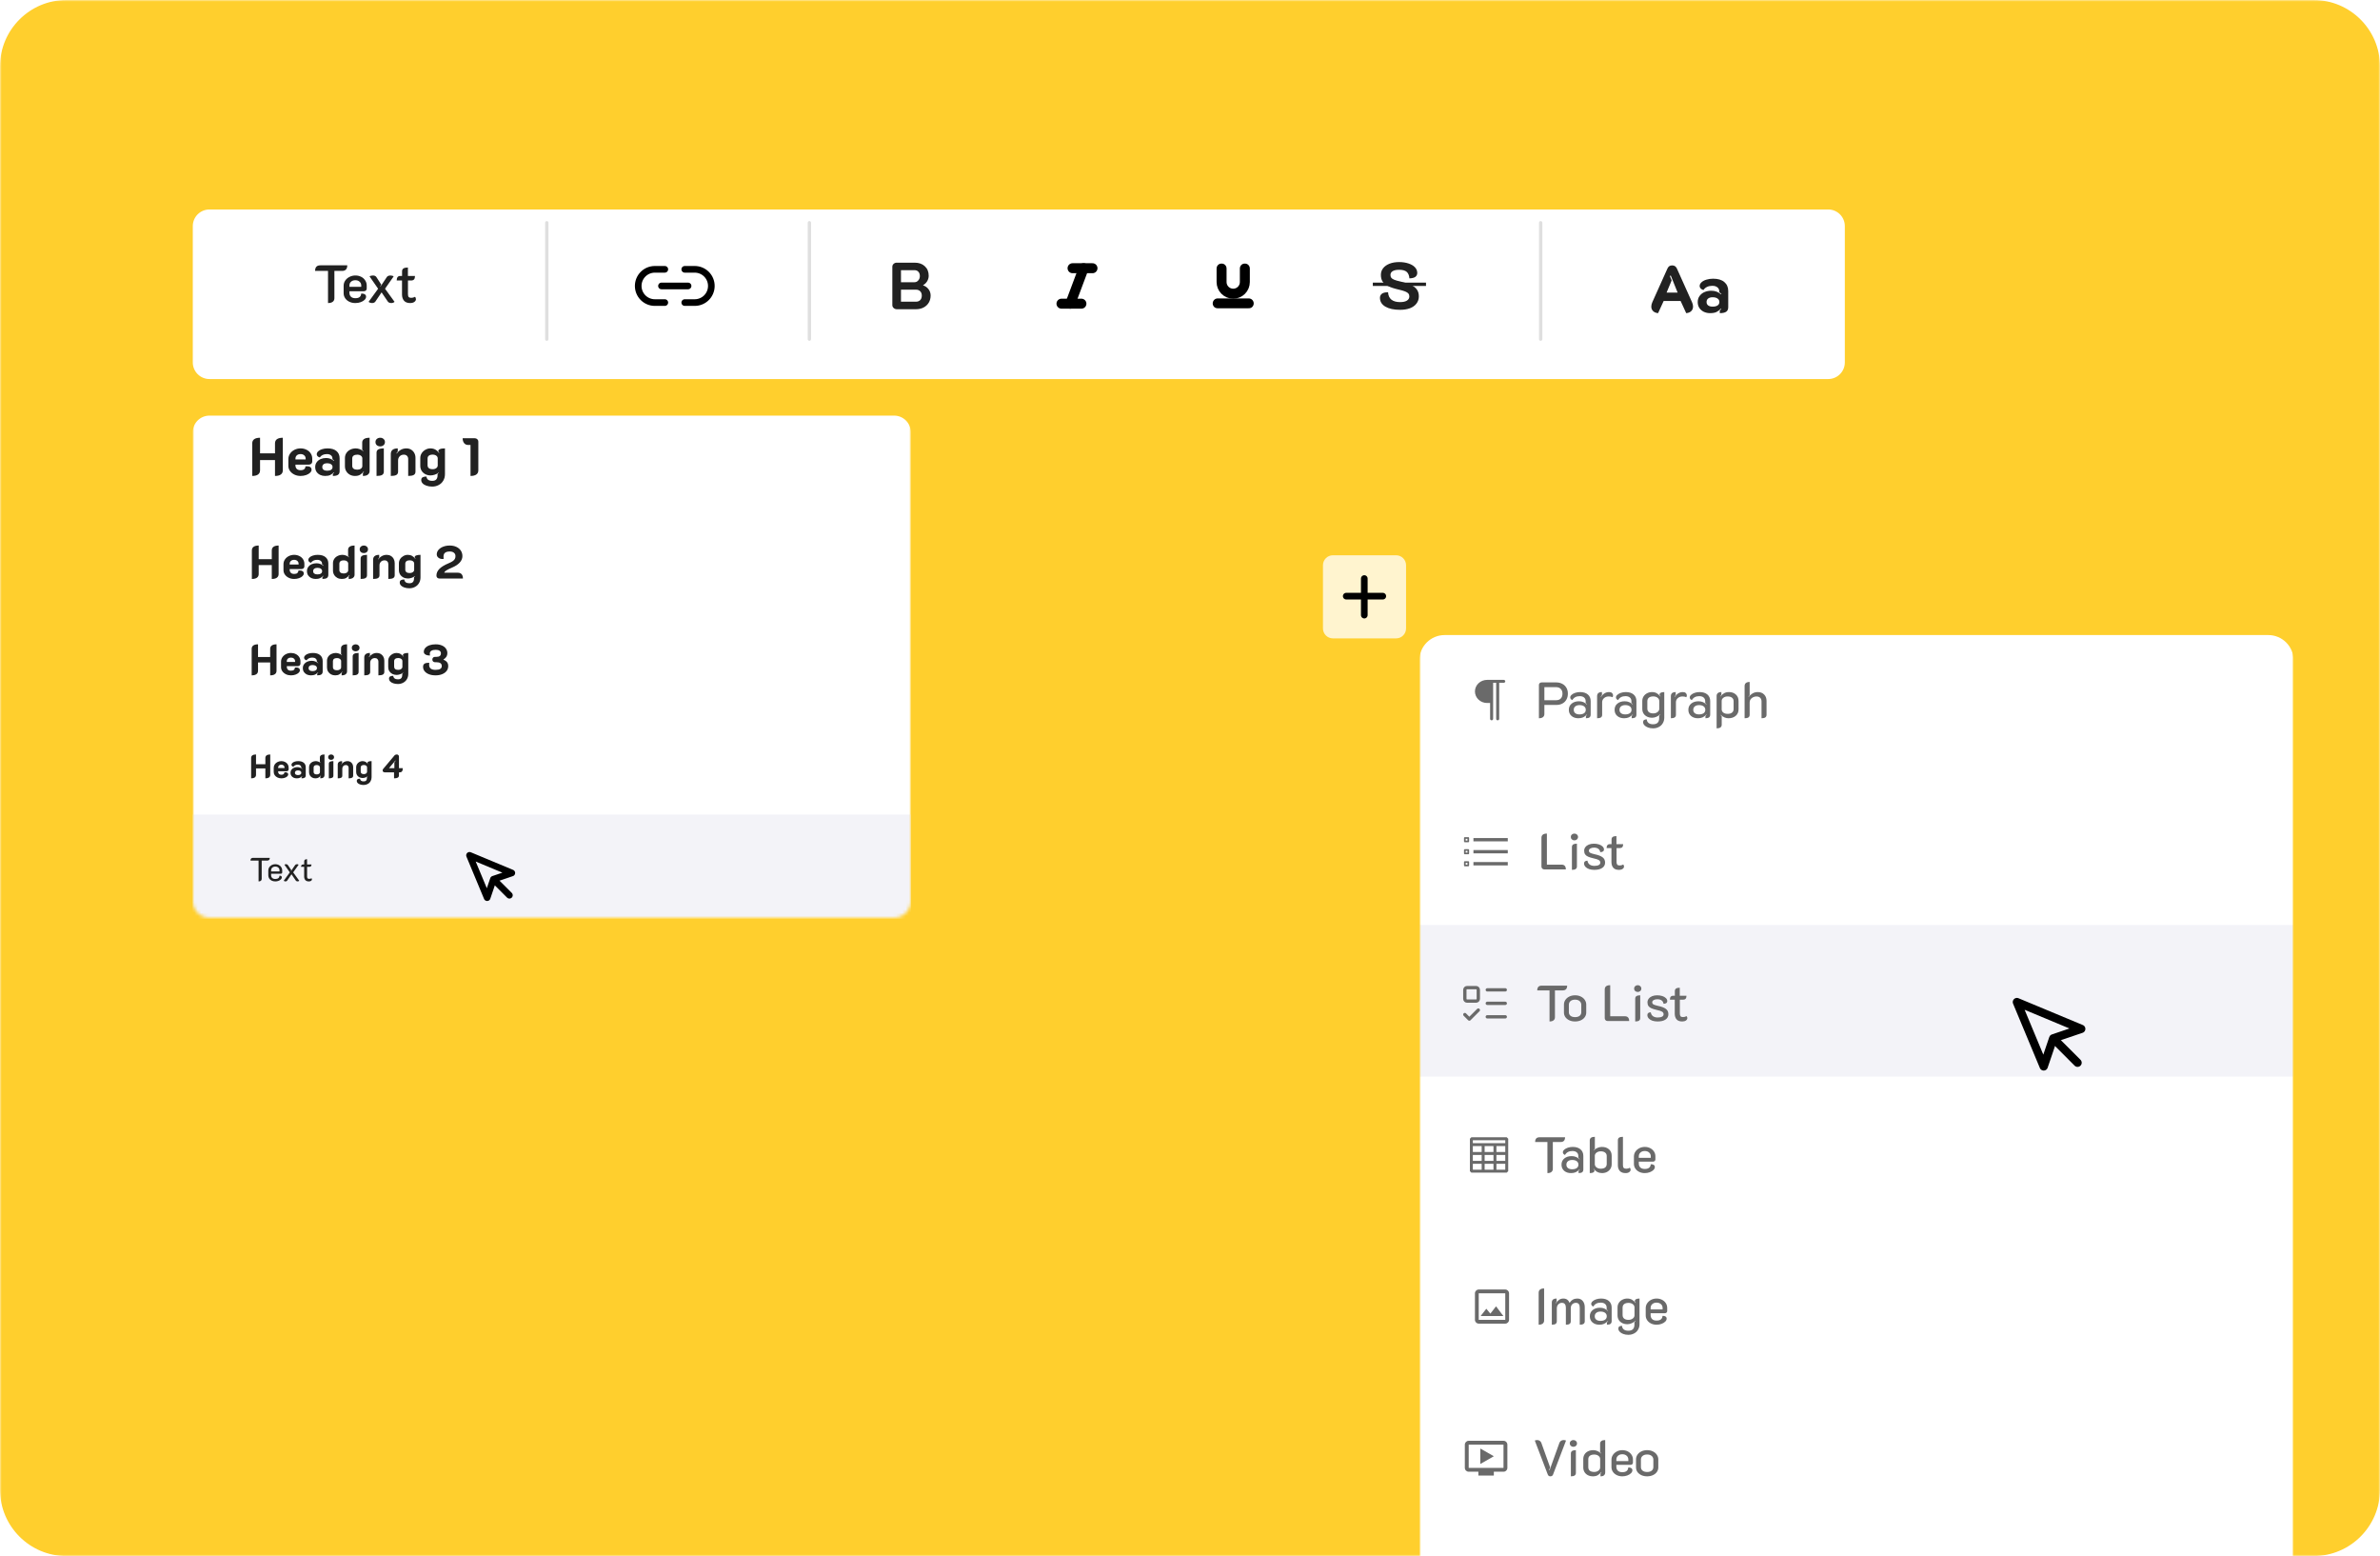 <svg width="716" height="468" viewBox="0 0 716 468" fill="none" xmlns="http://www.w3.org/2000/svg">
<g clip-path="url(#clip0_841_234)">
<mask id="mask0_841_234" style="mask-type:luminance" maskUnits="userSpaceOnUse" x="0" y="0" width="716" height="468">
<path d="M716 0H0V468H716V0Z" fill="white"/>
</mask>
<g mask="url(#mask0_841_234)">
<path d="M696 0H20C8.954 0 0 8.954 0 20V448C0 459.046 8.954 468 20 468H696C707.046 468 716 459.046 716 448V20C716 8.954 707.046 0 696 0Z" fill="#FFCF2D"/>
<g filter="url(#filter0_d_841_234)">
<path d="M420 163H401C399.343 163 398 164.343 398 166V185C398 186.657 399.343 188 401 188H420C421.657 188 423 186.657 423 185V166C423 164.343 421.657 163 420 163Z" fill="white" fill-opacity="0.77"/>
<path d="M410.436 169.999V181" stroke="black" stroke-width="2" stroke-linecap="round" stroke-linejoin="round"/>
<path d="M405 175.296H415.999" stroke="black" stroke-width="2" stroke-linecap="round" stroke-linejoin="round"/>
</g>
<mask id="mask1_841_234" style="mask-type:luminance" maskUnits="userSpaceOnUse" x="427" y="183" width="263" height="456">
<path d="M690 183H427V639H690V183Z" fill="white"/>
</mask>
<g mask="url(#mask1_841_234)">
<g filter="url(#filter1_d_841_234)">
<mask id="mask2_841_234" style="mask-type:luminance" maskUnits="userSpaceOnUse" x="427" y="183" width="263" height="456">
<path d="M682.399 183H434.601C430.403 183 427 186.403 427 190.6V631.4C427 635.597 430.403 639 434.601 639H682.399C686.597 639 690 635.597 690 631.4V190.6C690 186.403 686.597 183 682.399 183Z" fill="white"/>
</mask>
<g mask="url(#mask2_841_234)">
<g filter="url(#filter2_d_841_234)">
<path d="M682.399 183H434.601C430.403 183 427 186.403 427 190.6V631.4C427 635.597 430.403 639 434.601 639H682.399C686.597 639 690 635.597 690 631.4V190.6C690 186.403 686.597 183 682.399 183Z" fill="white"/>
</g>
<path d="M450.564 212.64C450.443 212.64 450.327 212.595 450.241 212.513C450.156 212.432 450.108 212.321 450.108 212.206V201.349H449.195V212.206C449.195 212.321 449.147 212.432 449.062 212.513C448.976 212.595 448.86 212.64 448.739 212.64C448.618 212.64 448.502 212.595 448.417 212.513C448.331 212.432 448.283 212.321 448.283 212.206V207.429H447.371C446.404 207.429 445.475 207.063 444.791 206.412C444.107 205.76 443.723 204.876 443.723 203.955C443.723 203.033 444.107 202.15 444.791 201.498C445.475 200.846 446.404 200.48 447.371 200.48H452.388C452.509 200.48 452.625 200.526 452.71 200.608C452.796 200.689 452.844 200.8 452.844 200.915C452.844 201.03 452.796 201.14 452.71 201.222C452.625 201.303 452.509 201.349 452.388 201.349H451.02V212.206C451.02 212.321 450.972 212.432 450.886 212.513C450.801 212.595 450.685 212.64 450.564 212.64Z" fill="#6A6A6A"/>
<path d="M462.969 202C462.969 201.777 463.045 201.595 463.197 201.453C463.359 201.311 463.562 201.24 463.805 201.24H468.168C468.857 201.24 469.465 201.382 469.992 201.666C470.529 201.94 470.945 202.335 471.239 202.852C471.533 203.358 471.68 203.946 471.68 204.615C471.68 205.294 471.533 205.892 471.239 206.408C470.955 206.925 470.545 207.325 470.007 207.609C469.48 207.883 468.867 208.02 468.168 208.02H464.611V210.725C464.611 211.141 464.469 211.46 464.185 211.683C463.901 211.906 463.496 212.017 462.969 212.017V202ZM468.168 206.591C468.756 206.591 469.217 206.419 469.551 206.074C469.886 205.719 470.053 205.233 470.053 204.615C470.053 204.017 469.881 203.546 469.536 203.201C469.202 202.846 468.746 202.669 468.168 202.669H464.611V206.591H468.168ZM474.845 212.017C474.004 212.017 473.315 211.789 472.778 211.333C472.241 210.867 471.972 210.249 471.972 209.479C471.972 208.699 472.256 208.075 472.823 207.609C473.391 207.143 474.126 206.91 475.028 206.91C475.98 206.91 476.766 207.234 477.384 207.883L477.445 207.822C477.313 207.68 477.176 207.548 477.034 207.427V206.91C477.034 206.424 476.877 206.049 476.563 205.785C476.249 205.512 475.808 205.375 475.241 205.375C474.217 205.375 473.477 205.77 473.021 206.56C472.829 206.479 472.671 206.368 472.55 206.226C472.438 206.074 472.382 205.922 472.382 205.77C472.382 205.486 472.519 205.223 472.793 204.98C473.067 204.726 473.431 204.524 473.888 204.372C474.344 204.22 474.83 204.144 475.347 204.144C476.34 204.144 477.121 204.387 477.688 204.873C478.256 205.36 478.539 206.023 478.539 206.864V210.908C478.539 211.293 478.423 211.576 478.19 211.759C477.957 211.931 477.597 212.017 477.11 212.017V211.333C477.323 211.1 477.44 210.968 477.46 210.938L477.399 210.877C477.065 211.262 476.69 211.551 476.274 211.744C475.869 211.926 475.393 212.017 474.845 212.017ZM475.165 210.862C475.763 210.862 476.229 210.74 476.563 210.497C476.898 210.254 477.065 209.915 477.065 209.479C477.065 209.043 476.898 208.699 476.563 208.445C476.229 208.192 475.773 208.065 475.195 208.065C474.658 208.065 474.232 208.192 473.918 208.445C473.604 208.699 473.447 209.043 473.447 209.479C473.447 209.915 473.599 210.254 473.903 210.497C474.207 210.74 474.627 210.862 475.165 210.862ZM483.984 205.466C483.406 205.466 482.93 205.633 482.555 205.968C482.18 206.302 481.992 206.712 481.992 207.199V210.984C481.992 211.348 481.866 211.612 481.612 211.774C481.369 211.936 480.989 212.017 480.472 212.017V205.375C480.472 204.554 480.959 204.144 481.932 204.144V205.056C481.8 205.208 481.683 205.365 481.582 205.527L481.658 205.588C482.297 204.625 483.102 204.144 484.075 204.144C484.46 204.144 484.754 204.24 484.957 204.432C485.17 204.625 485.276 204.863 485.276 205.147C485.276 205.36 485.22 205.542 485.109 205.694C484.825 205.542 484.45 205.466 483.984 205.466ZM488.608 212.017C487.766 212.017 487.077 211.789 486.54 211.333C486.003 210.867 485.734 210.249 485.734 209.479C485.734 208.699 486.018 208.075 486.586 207.609C487.153 207.143 487.888 206.91 488.79 206.91C489.743 206.91 490.528 207.234 491.146 207.883L491.207 207.822C491.075 207.68 490.939 207.548 490.797 207.427V206.91C490.797 206.424 490.64 206.049 490.325 205.785C490.011 205.512 489.57 205.375 489.003 205.375C487.979 205.375 487.239 205.77 486.783 206.56C486.591 206.479 486.434 206.368 486.312 206.226C486.2 206.074 486.145 205.922 486.145 205.77C486.145 205.486 486.282 205.223 486.555 204.98C486.829 204.726 487.194 204.524 487.65 204.372C488.106 204.22 488.592 204.144 489.109 204.144C490.102 204.144 490.883 204.387 491.45 204.873C492.018 205.36 492.302 206.023 492.302 206.864V210.908C492.302 211.293 492.185 211.576 491.952 211.759C491.719 211.931 491.359 212.017 490.873 212.017V211.333C491.086 211.1 491.202 210.968 491.222 210.938L491.162 210.877C490.827 211.262 490.452 211.551 490.037 211.744C489.631 211.926 489.155 212.017 488.608 212.017ZM488.927 210.862C489.525 210.862 489.991 210.74 490.325 210.497C490.66 210.254 490.827 209.915 490.827 209.479C490.827 209.043 490.66 208.699 490.325 208.445C489.991 208.192 489.535 208.065 488.957 208.065C488.42 208.065 487.994 208.192 487.68 208.445C487.366 208.699 487.209 209.043 487.209 209.479C487.209 209.915 487.361 210.254 487.665 210.497C487.969 210.74 488.39 210.862 488.927 210.862ZM497.305 215.057C496.748 215.057 496.241 214.971 495.785 214.799C495.329 214.637 494.969 214.409 494.706 214.115C494.442 213.831 494.31 213.517 494.31 213.172C494.31 212.625 494.68 212.352 495.42 212.352C495.44 212.808 495.613 213.167 495.937 213.431C496.272 213.694 496.728 213.826 497.305 213.826C498.532 213.826 499.145 213.223 499.145 212.017V211.257C499.287 211.136 499.393 211.024 499.464 210.923L499.418 210.847C499.135 211.141 498.77 211.384 498.324 211.576C497.888 211.769 497.457 211.865 497.032 211.865C496.464 211.865 495.952 211.754 495.496 211.531C495.05 211.308 494.701 210.999 494.447 210.604C494.194 210.198 494.067 209.732 494.067 209.205V206.819C494.067 206.302 494.199 205.841 494.462 205.436C494.726 205.03 495.081 204.716 495.527 204.493C495.973 204.26 496.464 204.144 497.001 204.144C497.549 204.144 498.02 204.26 498.415 204.493C498.821 204.726 499.18 205.045 499.494 205.451L499.555 205.39C499.464 205.248 499.363 205.116 499.251 204.995C499.251 204.427 499.727 204.144 500.68 204.144V211.835C500.68 212.463 500.533 213.02 500.239 213.507C499.956 214.003 499.555 214.383 499.038 214.647C498.532 214.92 497.954 215.057 497.305 215.057ZM497.351 210.558C497.868 210.558 498.298 210.426 498.643 210.163C498.998 209.889 499.175 209.565 499.175 209.19V206.819C499.175 206.434 499.003 206.109 498.658 205.846C498.314 205.582 497.888 205.451 497.381 205.451C496.804 205.451 496.358 205.577 496.044 205.831C495.739 206.084 495.587 206.439 495.587 206.895V209.114C495.587 209.56 495.739 209.914 496.044 210.178C496.358 210.431 496.793 210.558 497.351 210.558ZM506.179 205.466C505.601 205.466 505.125 205.633 504.75 205.968C504.375 206.302 504.187 206.712 504.187 207.199V210.984C504.187 211.348 504.06 211.612 503.807 211.774C503.564 211.936 503.184 212.017 502.667 212.017V205.375C502.667 204.554 503.153 204.144 504.126 204.144V205.056C503.995 205.208 503.878 205.365 503.777 205.527L503.853 205.588C504.491 204.625 505.297 204.144 506.27 204.144C506.655 204.144 506.949 204.24 507.152 204.432C507.365 204.625 507.471 204.863 507.471 205.147C507.471 205.36 507.415 205.542 507.304 205.694C507.02 205.542 506.645 205.466 506.179 205.466ZM510.802 212.017C509.961 212.017 509.272 211.789 508.735 211.333C508.198 210.867 507.929 210.249 507.929 209.479C507.929 208.699 508.213 208.075 508.78 207.609C509.348 207.143 510.083 206.91 510.985 206.91C511.938 206.91 512.723 207.234 513.341 207.883L513.402 207.822C513.27 207.68 513.133 207.548 512.992 207.427V206.91C512.992 206.424 512.834 206.049 512.52 205.785C512.206 205.512 511.765 205.375 511.198 205.375C510.174 205.375 509.434 205.77 508.978 206.56C508.785 206.479 508.628 206.368 508.507 206.226C508.395 206.074 508.34 205.922 508.34 205.77C508.34 205.486 508.476 205.223 508.75 204.98C509.024 204.726 509.389 204.524 509.845 204.372C510.301 204.22 510.787 204.144 511.304 204.144C512.297 204.144 513.078 204.387 513.645 204.873C514.213 205.36 514.497 206.023 514.497 206.864V210.908C514.497 211.293 514.38 211.576 514.147 211.759C513.914 211.931 513.554 212.017 513.068 212.017V211.333C513.28 211.1 513.397 210.968 513.417 210.938L513.356 210.877C513.022 211.262 512.647 211.551 512.231 211.744C511.826 211.926 511.35 212.017 510.802 212.017ZM511.122 210.862C511.72 210.862 512.186 210.74 512.52 210.497C512.855 210.254 513.022 209.915 513.022 209.479C513.022 209.043 512.855 208.699 512.52 208.445C512.186 208.192 511.73 208.065 511.152 208.065C510.615 208.065 510.189 208.192 509.875 208.445C509.561 208.699 509.404 209.043 509.404 209.479C509.404 209.915 509.556 210.254 509.86 210.497C510.164 210.74 510.585 210.862 511.122 210.862ZM516.429 205.299C516.429 204.954 516.546 204.676 516.779 204.463C517.022 204.25 517.382 204.144 517.858 204.144V204.98C517.808 205.051 517.757 205.121 517.706 205.192C517.656 205.253 517.605 205.319 517.554 205.39L517.615 205.451C517.929 205.035 518.284 204.716 518.679 204.493C519.085 204.26 519.571 204.144 520.139 204.144C521 204.144 521.694 204.392 522.221 204.888C522.758 205.375 523.027 206.018 523.027 206.819V209.357C523.027 210.158 522.743 210.801 522.176 211.288C521.618 211.774 520.894 212.017 520.002 212.017C519.566 212.017 519.145 211.926 518.74 211.744C518.335 211.551 517.985 211.303 517.691 210.999L517.645 211.075C517.716 211.176 517.823 211.288 517.965 211.409V213.948C517.965 214.687 517.453 215.057 516.429 215.057V205.299ZM519.743 210.695C520.311 210.695 520.752 210.568 521.066 210.315C521.38 210.061 521.537 209.712 521.537 209.266V206.895C521.537 206.439 521.38 206.089 521.066 205.846C520.752 205.593 520.306 205.466 519.728 205.466C519.221 205.466 518.796 205.598 518.451 205.861C518.117 206.115 517.949 206.434 517.949 206.819V209.342C517.949 209.727 518.112 210.051 518.436 210.315C518.77 210.568 519.206 210.695 519.743 210.695ZM524.847 202.335C524.847 201.94 524.974 201.636 525.227 201.423C525.491 201.21 525.871 201.104 526.367 201.104V205.086C526.256 205.197 526.139 205.344 526.017 205.527L526.093 205.588C526.408 205.152 526.798 204.802 527.264 204.539C527.73 204.275 528.242 204.144 528.799 204.144C529.61 204.144 530.254 204.392 530.73 204.888C531.207 205.375 531.445 206.003 531.445 206.773V210.984C531.445 211.338 531.318 211.602 531.065 211.774C530.821 211.936 530.446 212.017 529.94 212.017V206.956C529.94 206.51 529.808 206.15 529.544 205.876C529.281 205.603 528.896 205.466 528.389 205.466C528.034 205.466 527.7 205.547 527.386 205.709C527.072 205.861 526.823 206.069 526.641 206.332C526.458 206.596 526.367 206.885 526.367 207.199V210.984C526.367 211.338 526.24 211.602 525.987 211.774C525.734 211.936 525.354 212.017 524.847 212.017V202.335Z" fill="#6A6A6A"/>
<path d="M443.268 248.543H453.603M443.268 252.16H453.603M443.268 255.777H453.603" stroke="#6A6A6A" stroke-linejoin="round"/>
<path d="M440.682 248.026H441.715V249.06H440.682V248.026ZM440.682 251.643H441.715V252.677H440.682V251.643ZM440.682 255.261H441.715V256.294H440.682V255.261Z" stroke="#6A6A6A" stroke-width="0.5" stroke-linecap="square" stroke-linejoin="round"/>
<path d="M464.579 257.48C464.346 257.48 464.143 257.399 463.971 257.237C463.809 257.065 463.729 256.862 463.729 256.629V247.995C463.729 247.134 464.276 246.703 465.37 246.703V256.051H469.84C470.235 256.051 470.539 256.173 470.752 256.416C470.965 256.659 471.071 257.014 471.071 257.48H464.579ZM473.656 248.74C473.352 248.74 473.094 248.644 472.881 248.451C472.668 248.259 472.562 248.015 472.562 247.722C472.562 247.428 472.668 247.185 472.881 246.992C473.094 246.799 473.352 246.703 473.656 246.703C473.96 246.703 474.214 246.799 474.417 246.992C474.629 247.185 474.736 247.428 474.736 247.722C474.736 248.015 474.629 248.259 474.417 248.451C474.214 248.644 473.96 248.74 473.656 248.74ZM472.896 250.777C472.896 250.412 473.017 250.149 473.26 249.986C473.514 249.824 473.895 249.743 474.401 249.743V256.583C474.401 256.938 474.275 257.201 474.021 257.374C473.778 257.536 473.403 257.617 472.896 257.617V250.777ZM479.622 257.617C479.064 257.617 478.547 257.541 478.071 257.389C477.605 257.227 477.235 256.999 476.961 256.705C476.688 256.401 476.551 256.056 476.551 255.671C476.551 255.154 476.89 254.881 477.569 254.85C477.661 255.377 477.889 255.773 478.254 256.036C478.628 256.289 479.09 256.416 479.637 256.416C480.204 256.416 480.645 256.335 480.96 256.173C481.274 256.011 481.431 255.767 481.431 255.443C481.431 255.119 481.289 254.866 481.005 254.683C480.732 254.501 480.214 254.329 479.454 254.166C478.754 254.004 478.203 253.837 477.797 253.665C477.392 253.493 477.088 253.265 476.885 252.981C476.683 252.687 476.581 252.312 476.581 251.856C476.581 251.451 476.703 251.091 476.946 250.777C477.189 250.453 477.529 250.199 477.965 250.017C478.411 249.834 478.922 249.743 479.5 249.743C480.047 249.743 480.549 249.814 481.005 249.956C481.471 250.098 481.841 250.306 482.115 250.579C482.399 250.843 482.54 251.152 482.54 251.506C482.54 252.003 482.165 252.266 481.415 252.297C481.364 251.871 481.177 251.537 480.853 251.294C480.539 251.05 480.103 250.929 479.546 250.929C479.09 250.929 478.72 251.015 478.436 251.187C478.152 251.349 478.01 251.567 478.01 251.841C478.01 252.125 478.137 252.342 478.39 252.494C478.654 252.636 479.1 252.778 479.728 252.92C480.813 253.143 481.608 253.447 482.115 253.832C482.622 254.207 482.875 254.739 482.875 255.428C482.875 256.117 482.586 256.654 482.009 257.039C481.441 257.424 480.645 257.617 479.622 257.617ZM487.023 257.617C486.263 257.617 485.701 257.404 485.336 256.978C484.971 256.543 484.788 255.975 484.788 255.276V251.066H483.329C483.329 250.67 483.41 250.377 483.572 250.184C483.734 249.981 483.952 249.88 484.226 249.88H484.819V248.497C484.819 248.132 484.94 247.869 485.184 247.706C485.427 247.544 485.797 247.463 486.293 247.463V249.88H488.315C488.315 250.285 488.229 250.584 488.057 250.777C487.895 250.969 487.636 251.066 487.282 251.066H486.324V255.215C486.324 255.6 486.394 255.879 486.536 256.051C486.678 256.213 486.932 256.294 487.297 256.294C487.652 256.294 487.996 256.198 488.331 256.006C488.493 256.168 488.574 256.37 488.574 256.614C488.574 256.877 488.437 257.11 488.163 257.313C487.89 257.515 487.51 257.617 487.023 257.617Z" fill="#6A6A6A"/>
<path d="M690 274.2H427V319.8H690V274.2Z" fill="#F3F3F8"/>
<path d="M444.06 293.031H441.357C440.984 293.031 440.682 293.334 440.682 293.707V296.409C440.682 296.783 440.984 297.085 441.357 297.085H444.06C444.434 297.085 444.736 296.783 444.736 296.409V293.707C444.736 293.334 444.434 293.031 444.06 293.031Z" stroke="#6A6A6A" stroke-linecap="round" stroke-linejoin="round"/>
<path d="M440.682 301.139L442.033 302.491L444.736 299.788" stroke="#6A6A6A" stroke-linecap="round" stroke-linejoin="round"/>
<path d="M447.439 293.706H452.845" stroke="#6A6A6A" stroke-linecap="round" stroke-linejoin="round"/>
<path d="M447.439 297.76H452.845" stroke="#6A6A6A" stroke-linecap="round" stroke-linejoin="round"/>
<path d="M447.439 301.812H452.845" stroke="#6A6A6A" stroke-linecap="round" stroke-linejoin="round"/>
<path d="M466.161 293.868H462.467C462.467 292.916 462.908 292.44 463.789 292.44H471.467C471.467 292.906 471.355 293.26 471.132 293.504C470.909 293.747 470.58 293.868 470.144 293.868H467.788V301.924C467.788 302.34 467.646 302.659 467.362 302.882C467.088 303.105 466.688 303.216 466.161 303.216V293.868ZM473.846 303.216C473.208 303.216 472.635 303.1 472.129 302.867C471.622 302.634 471.222 302.315 470.928 301.909C470.644 301.494 470.502 301.033 470.502 300.526V298.14C470.502 297.623 470.644 297.152 470.928 296.726C471.211 296.3 471.607 295.966 472.113 295.723C472.62 295.469 473.198 295.343 473.846 295.343C474.495 295.343 475.073 295.469 475.58 295.723C476.086 295.966 476.482 296.3 476.765 296.726C477.059 297.152 477.206 297.623 477.206 298.14V300.526C477.206 301.033 477.059 301.494 476.765 301.909C476.482 302.315 476.081 302.634 475.564 302.867C475.058 303.1 474.485 303.216 473.846 303.216ZM473.846 301.909C474.424 301.909 474.88 301.777 475.215 301.514C475.549 301.24 475.716 300.881 475.716 300.435V298.2C475.716 297.734 475.544 297.359 475.199 297.076C474.865 296.792 474.414 296.65 473.846 296.65C473.279 296.65 472.823 296.792 472.478 297.076C472.144 297.359 471.977 297.734 471.977 298.2V300.435C471.977 300.881 472.144 301.24 472.478 301.514C472.813 301.777 473.269 301.909 473.846 301.909ZM483.624 303.08C483.391 303.08 483.189 302.999 483.016 302.836C482.854 302.664 482.773 302.461 482.773 302.228V293.595C482.773 292.733 483.32 292.303 484.415 292.303V301.651H488.884C489.28 301.651 489.584 301.772 489.796 302.016C490.009 302.259 490.116 302.613 490.116 303.08H483.624ZM492.701 294.34C492.397 294.34 492.139 294.243 491.926 294.051C491.713 293.858 491.606 293.615 491.606 293.321C491.606 293.027 491.713 292.784 491.926 292.592C492.139 292.399 492.397 292.303 492.701 292.303C493.005 292.303 493.258 292.399 493.461 292.592C493.674 292.784 493.78 293.027 493.78 293.321C493.78 293.615 493.674 293.858 493.461 294.051C493.258 294.243 493.005 294.34 492.701 294.34ZM491.941 296.376C491.941 296.012 492.063 295.748 492.306 295.586C492.559 295.424 492.939 295.343 493.446 295.343V302.183C493.446 302.537 493.319 302.801 493.066 302.973C492.823 303.135 492.448 303.216 491.941 303.216V296.376ZM498.666 303.216C498.109 303.216 497.592 303.14 497.116 302.988C496.649 302.826 496.279 302.598 496.006 302.304C495.732 302 495.595 301.656 495.595 301.271C495.595 300.754 495.935 300.48 496.614 300.45C496.705 300.977 496.933 301.372 497.298 301.636C497.673 301.889 498.134 302.016 498.681 302.016C499.249 302.016 499.69 301.935 500.004 301.772C500.318 301.61 500.475 301.367 500.475 301.043C500.475 300.719 500.333 300.465 500.05 300.283C499.776 300.1 499.259 299.928 498.499 299.766C497.8 299.604 497.247 299.437 496.842 299.264C496.437 299.092 496.132 298.864 495.93 298.58C495.727 298.287 495.626 297.912 495.626 297.456C495.626 297.05 495.747 296.691 495.991 296.376C496.234 296.052 496.573 295.799 497.009 295.616C497.455 295.434 497.967 295.343 498.545 295.343C499.092 295.343 499.594 295.414 500.05 295.556C500.516 295.697 500.886 295.905 501.159 296.179C501.443 296.442 501.585 296.751 501.585 297.106C501.585 297.603 501.21 297.866 500.46 297.896C500.409 297.471 500.222 297.136 499.898 296.893C499.583 296.65 499.148 296.528 498.59 296.528C498.134 296.528 497.764 296.615 497.48 296.787C497.197 296.949 497.055 297.167 497.055 297.44C497.055 297.724 497.181 297.942 497.435 298.094C497.698 298.236 498.144 298.378 498.773 298.52C499.857 298.743 500.653 299.047 501.159 299.432C501.666 299.807 501.92 300.339 501.92 301.028C501.92 301.717 501.631 302.254 501.053 302.639C500.485 303.024 499.69 303.216 498.666 303.216ZM506.068 303.216C505.308 303.216 504.745 303.004 504.38 302.578C504.015 302.142 503.833 301.575 503.833 300.876V296.665H502.374C502.374 296.27 502.455 295.976 502.617 295.784C502.779 295.581 502.997 295.48 503.271 295.48H503.863V294.096C503.863 293.732 503.985 293.468 504.228 293.306C504.472 293.144 504.841 293.063 505.338 293.063V295.48H507.36C507.36 295.885 507.274 296.184 507.102 296.376C506.939 296.569 506.681 296.665 506.326 296.665H505.368V300.815C505.368 301.2 505.439 301.479 505.581 301.651C505.723 301.813 505.977 301.894 506.341 301.894C506.696 301.894 507.041 301.798 507.375 301.605C507.537 301.767 507.618 301.97 507.618 302.213C507.618 302.477 507.482 302.71 507.208 302.912C506.934 303.115 506.554 303.216 506.068 303.216Z" fill="#6A6A6A"/>
<path d="M453.287 338.04H442.646L442.203 338.484V348.236L442.646 348.679H453.287L453.731 348.236V338.484L453.287 338.04ZM443.09 338.926H452.844V339.814H443.09V338.926ZM449.297 342.472H446.637V340.7H449.297V342.472ZM449.297 343.36V345.132H446.637V343.36H449.297ZM443.09 340.7H445.75V342.472H443.09V340.7ZM443.09 343.36H445.75V345.132H443.09V343.36ZM443.09 347.792V346.02H445.75V347.792H443.09ZM446.637 347.792V346.02H449.297V347.792H446.637ZM452.844 347.792H450.184V346.02H452.844V347.792ZM452.844 345.132H450.184V343.36H452.844V345.132ZM450.184 342.472V340.7H452.844V342.472H450.184Z" fill="#6A6A6A"/>
<path d="M465.526 339.469H461.832C461.832 338.516 462.273 338.04 463.155 338.04H470.832C470.832 338.507 470.72 338.861 470.497 339.104C470.274 339.347 469.945 339.469 469.509 339.469H467.153V347.525C467.153 347.94 467.011 348.259 466.727 348.483C466.454 348.706 466.053 348.817 465.526 348.817V339.469ZM472.637 348.817C471.795 348.817 471.106 348.589 470.569 348.133C470.032 347.666 469.763 347.049 469.763 346.279C469.763 345.499 470.047 344.876 470.615 344.409C471.182 343.942 471.917 343.71 472.819 343.71C473.772 343.71 474.557 344.033 475.175 344.683L475.236 344.622C475.105 344.48 474.968 344.348 474.826 344.227V343.71C474.826 343.223 474.669 342.848 474.354 342.585C474.04 342.311 473.6 342.175 473.032 342.175C472.008 342.175 471.268 342.57 470.812 343.36C470.62 343.28 470.463 343.167 470.341 343.026C470.23 342.874 470.174 342.722 470.174 342.57C470.174 342.285 470.311 342.023 470.584 341.779C470.858 341.525 471.223 341.323 471.679 341.171C472.135 341.019 472.621 340.943 473.138 340.943C474.132 340.943 474.912 341.187 475.479 341.673C476.047 342.159 476.331 342.824 476.331 343.664V347.707C476.331 348.092 476.214 348.376 475.981 348.559C475.748 348.73 475.388 348.817 474.902 348.817V348.133C475.115 347.9 475.231 347.768 475.251 347.738L475.191 347.677C474.856 348.061 474.481 348.35 474.066 348.543C473.66 348.726 473.184 348.817 472.637 348.817ZM472.956 347.662C473.554 347.662 474.02 347.54 474.354 347.297C474.689 347.054 474.856 346.715 474.856 346.279C474.856 345.842 474.689 345.499 474.354 345.245C474.02 344.991 473.564 344.865 472.986 344.865C472.449 344.865 472.024 344.991 471.709 345.245C471.395 345.499 471.238 345.842 471.238 346.279C471.238 346.715 471.39 347.054 471.694 347.297C471.998 347.54 472.419 347.662 472.956 347.662ZM478.263 339.013C478.263 338.273 478.775 337.903 479.799 337.903V341.551C479.627 341.703 479.52 341.81 479.48 341.871L479.525 341.947C479.819 341.643 480.184 341.399 480.62 341.217C481.066 341.035 481.492 340.943 481.897 340.943C482.799 340.943 483.518 341.187 484.056 341.673C484.593 342.159 484.861 342.802 484.861 343.603V346.142C484.861 346.659 484.735 347.119 484.481 347.525C484.228 347.931 483.878 348.25 483.432 348.483C482.986 348.706 482.49 348.817 481.942 348.817C480.939 348.817 480.108 348.381 479.449 347.51L479.388 347.571C479.47 347.681 479.571 347.809 479.692 347.951C479.692 348.244 479.576 348.463 479.343 348.604C479.12 348.745 478.76 348.817 478.263 348.817V339.013ZM481.562 347.495C482.15 347.495 482.596 347.373 482.9 347.13C483.214 346.876 483.371 346.517 483.371 346.051V343.679C483.371 343.234 483.209 342.889 482.885 342.646C482.571 342.392 482.135 342.266 481.578 342.266C481.081 342.266 480.655 342.398 480.301 342.661C479.956 342.924 479.784 343.243 479.784 343.619V346.127C479.784 346.511 479.951 346.836 480.285 347.099C480.63 347.362 481.056 347.495 481.562 347.495ZM489.051 348.817C488.271 348.817 487.688 348.604 487.303 348.179C486.918 347.742 486.725 347.175 486.725 346.476V338.937C486.725 338.572 486.847 338.309 487.09 338.147C487.344 337.984 487.729 337.903 488.246 337.903V346.415C488.246 346.8 488.322 347.08 488.474 347.251C488.636 347.414 488.899 347.495 489.264 347.495C489.639 347.495 489.994 347.399 490.328 347.206C490.48 347.377 490.556 347.581 490.556 347.814C490.556 348.077 490.42 348.311 490.146 348.513C489.882 348.715 489.518 348.817 489.051 348.817ZM494.816 348.817C494.198 348.817 493.641 348.695 493.144 348.452C492.647 348.209 492.257 347.875 491.973 347.449C491.69 347.023 491.548 346.548 491.548 346.02V343.847C491.548 343.299 491.695 342.808 491.989 342.372C492.293 341.927 492.693 341.577 493.19 341.323C493.686 341.069 494.228 340.943 494.816 340.943C495.404 340.943 495.941 341.065 496.428 341.308C496.914 341.551 497.299 341.89 497.583 342.327C497.867 342.752 498.009 343.239 498.009 343.786V344.728C498.009 344.9 497.938 345.052 497.796 345.184C497.664 345.306 497.502 345.367 497.31 345.367H493.022V345.944C493.022 346.431 493.174 346.826 493.479 347.13C493.783 347.423 494.228 347.571 494.816 347.571C495.404 347.571 495.845 347.444 496.139 347.191C496.443 346.928 496.595 346.583 496.595 346.157C496.96 346.127 497.259 346.187 497.492 346.339C497.725 346.481 497.842 346.7 497.842 346.993C497.842 347.308 497.7 347.605 497.416 347.89C497.142 348.163 496.772 348.387 496.306 348.559C495.85 348.73 495.353 348.817 494.816 348.817ZM496.625 344.227V343.786C496.625 343.31 496.458 342.924 496.124 342.631C495.789 342.327 495.353 342.175 494.816 342.175C494.279 342.175 493.843 342.327 493.509 342.631C493.185 342.924 493.022 343.31 493.022 343.786V344.227H496.625Z" fill="#6A6A6A"/>
<path d="M452.844 384.97V392.95H444.863V384.97H452.844ZM452.844 383.83H444.863C444.236 383.83 443.723 384.342 443.723 384.97V392.95C443.723 393.578 444.236 394.09 444.863 394.09H452.844C453.471 394.09 453.984 393.578 453.984 392.95V384.97C453.984 384.342 453.471 383.83 452.844 383.83ZM450.073 388.88L448.363 391.087L447.143 389.611L445.433 391.81H452.274L450.073 388.88Z" fill="#6A6A6A"/>
<path d="M462.893 384.795C462.893 384.38 463.034 384.061 463.318 383.837C463.602 383.614 464.007 383.503 464.534 383.503V393.125C464.534 393.539 464.393 393.859 464.109 394.082C463.825 394.306 463.42 394.417 462.893 394.417V384.795ZM466.849 387.774C466.849 386.953 467.331 386.543 468.294 386.543V387.501C468.192 387.602 468.081 387.744 467.959 387.926L468.035 387.987C468.359 387.52 468.699 387.166 469.054 386.923C469.408 386.669 469.829 386.543 470.315 386.543C471.228 386.543 471.851 386.979 472.185 387.85C472.753 386.979 473.523 386.543 474.496 386.543C475.206 386.543 475.758 386.786 476.153 387.273C476.559 387.759 476.761 388.393 476.761 389.173V393.383C476.761 393.737 476.635 394.002 476.381 394.173C476.138 394.336 475.763 394.417 475.256 394.417V389.279C475.256 388.317 474.866 387.835 474.086 387.835C473.66 387.835 473.295 387.982 472.991 388.276C472.697 388.56 472.55 388.96 472.55 389.477V393.383C472.55 393.748 472.429 394.011 472.185 394.173C471.942 394.336 471.572 394.417 471.076 394.417V389.279C471.076 388.834 470.979 388.484 470.787 388.23C470.594 387.967 470.295 387.835 469.89 387.835C469.444 387.835 469.074 387.998 468.78 388.321C468.496 388.636 468.354 389.036 468.354 389.522V393.383C468.354 393.737 468.228 394.002 467.974 394.173C467.731 394.336 467.356 394.417 466.849 394.417V387.774ZM481.161 394.417C480.319 394.417 479.63 394.189 479.093 393.733C478.556 393.266 478.287 392.649 478.287 391.878C478.287 391.098 478.571 390.475 479.139 390.009C479.706 389.542 480.441 389.309 481.343 389.309C482.296 389.309 483.081 389.633 483.699 390.282L483.76 390.221C483.629 390.08 483.492 389.948 483.35 389.826V389.309C483.35 388.823 483.193 388.447 482.878 388.185C482.564 387.911 482.124 387.774 481.556 387.774C480.532 387.774 479.792 388.169 479.336 388.96C479.144 388.879 478.987 388.767 478.865 388.625C478.754 388.473 478.698 388.321 478.698 388.169C478.698 387.885 478.835 387.622 479.108 387.379C479.382 387.125 479.747 386.923 480.203 386.771C480.659 386.619 481.145 386.543 481.662 386.543C482.656 386.543 483.436 386.786 484.003 387.273C484.571 387.759 484.855 388.423 484.855 389.264V393.307C484.855 393.691 484.738 393.976 484.505 394.158C484.272 394.33 483.912 394.417 483.426 394.417V393.733C483.639 393.5 483.755 393.368 483.775 393.337L483.715 393.277C483.38 393.661 483.005 393.95 482.59 394.143C482.184 394.325 481.708 394.417 481.161 394.417ZM481.48 393.261C482.078 393.261 482.544 393.14 482.878 392.897C483.213 392.653 483.38 392.314 483.38 391.878C483.38 391.442 483.213 391.098 482.878 390.845C482.544 390.591 482.088 390.465 481.51 390.465C480.973 390.465 480.547 390.591 480.233 390.845C479.919 391.098 479.762 391.442 479.762 391.878C479.762 392.314 479.914 392.653 480.218 392.897C480.522 393.14 480.943 393.261 481.48 393.261ZM489.858 397.457C489.301 397.457 488.794 397.37 488.338 397.198C487.882 397.035 487.522 396.807 487.259 396.514C486.995 396.23 486.864 395.917 486.864 395.572C486.864 395.025 487.233 394.751 487.973 394.751C487.994 395.207 488.166 395.567 488.49 395.83C488.825 396.093 489.281 396.225 489.858 396.225C491.085 396.225 491.698 395.622 491.698 394.417V393.657C491.84 393.535 491.946 393.424 492.017 393.322L491.972 393.246C491.688 393.539 491.323 393.783 490.877 393.976C490.441 394.169 490.01 394.265 489.585 394.265C489.017 394.265 488.505 394.154 488.049 393.93C487.603 393.707 487.254 393.398 487 393.003C486.747 392.597 486.62 392.132 486.62 391.605V389.218C486.62 388.701 486.752 388.241 487.016 387.835C487.279 387.429 487.634 387.116 488.08 386.893C488.526 386.66 489.017 386.543 489.554 386.543C490.102 386.543 490.573 386.66 490.968 386.893C491.373 387.125 491.733 387.444 492.048 387.85L492.108 387.789C492.017 387.648 491.916 387.516 491.804 387.394C491.804 386.827 492.281 386.543 493.233 386.543V394.234C493.233 394.862 493.086 395.42 492.792 395.906C492.509 396.403 492.108 396.783 491.591 397.046C491.085 397.32 490.507 397.457 489.858 397.457ZM489.904 392.957C490.421 392.957 490.852 392.825 491.196 392.562C491.551 392.289 491.728 391.965 491.728 391.589V389.218C491.728 388.834 491.556 388.508 491.211 388.245C490.867 387.982 490.441 387.85 489.934 387.85C489.357 387.85 488.911 387.976 488.597 388.23C488.293 388.484 488.141 388.838 488.141 389.294V391.513C488.141 391.959 488.293 392.314 488.597 392.577C488.911 392.831 489.347 392.957 489.904 392.957ZM498.367 394.417C497.749 394.417 497.191 394.295 496.695 394.052C496.198 393.809 495.808 393.474 495.524 393.049C495.24 392.623 495.098 392.147 495.098 391.62V389.446C495.098 388.899 495.245 388.408 495.539 387.972C495.843 387.526 496.244 387.177 496.74 386.923C497.237 386.669 497.779 386.543 498.367 386.543C498.955 386.543 499.492 386.665 499.978 386.908C500.465 387.151 500.85 387.49 501.134 387.926C501.418 388.352 501.559 388.838 501.559 389.385V390.328C501.559 390.499 501.489 390.651 501.347 390.784C501.215 390.905 501.053 390.966 500.86 390.966H496.573V391.544C496.573 392.03 496.725 392.425 497.029 392.729C497.333 393.023 497.779 393.17 498.367 393.17C498.955 393.17 499.396 393.044 499.689 392.79C499.994 392.527 500.146 392.182 500.146 391.757C500.51 391.726 500.809 391.787 501.042 391.939C501.276 392.08 501.392 392.299 501.392 392.593C501.392 392.907 501.25 393.205 500.966 393.489C500.693 393.763 500.323 393.986 499.857 394.158C499.401 394.33 498.904 394.417 498.367 394.417ZM500.176 389.826V389.385C500.176 388.91 500.009 388.523 499.674 388.23C499.34 387.926 498.904 387.774 498.367 387.774C497.83 387.774 497.394 387.926 497.059 388.23C496.735 388.523 496.573 388.91 496.573 389.385V389.826H500.176Z" fill="#6A6A6A"/>
<path d="M445.334 431.652V436.304L449.406 433.977L445.334 431.652ZM452.314 429.326H441.845C441.205 429.326 440.682 429.849 440.682 430.489V437.467C440.682 438.107 441.205 438.63 441.845 438.63H444.753V439.793H449.406V438.63H452.314C452.953 438.63 453.477 438.107 453.477 437.467V430.489C453.477 429.849 452.953 429.326 452.314 429.326ZM452.314 437.467H441.845V430.489H452.314V437.467Z" fill="#6A6A6A"/>
<path d="M466.413 440.017C466.038 440.017 465.779 439.838 465.637 439.484L461.73 429.256C461.822 429.214 461.933 429.179 462.065 429.148C462.197 429.118 462.313 429.104 462.415 429.104C462.729 429.104 462.992 429.18 463.205 429.332C463.428 429.473 463.59 429.677 463.692 429.94L466.337 437.312L466.033 438.148L466.17 438.193L469.134 429.94C469.235 429.677 469.397 429.473 469.62 429.332C469.843 429.18 470.112 429.104 470.426 429.104C470.629 429.104 470.862 429.154 471.125 429.256L467.219 439.484C467.158 439.656 467.056 439.789 466.914 439.88C466.773 439.972 466.605 440.017 466.413 440.017ZM473.344 431.14C473.04 431.14 472.782 431.045 472.569 430.852C472.356 430.658 472.25 430.415 472.25 430.122C472.25 429.829 472.356 429.585 472.569 429.392C472.782 429.199 473.04 429.104 473.344 429.104C473.648 429.104 473.902 429.199 474.104 429.392C474.317 429.585 474.424 429.829 474.424 430.122C474.424 430.415 474.317 430.658 474.104 430.852C473.902 431.045 473.648 431.14 473.344 431.14ZM472.584 433.177C472.584 432.812 472.706 432.549 472.949 432.387C473.202 432.224 473.582 432.144 474.089 432.144V438.984C474.089 439.338 473.962 439.601 473.709 439.773C473.466 439.936 473.091 440.017 472.584 440.017V433.177ZM479.234 440.017C478.666 440.017 478.159 439.906 477.713 439.683C477.277 439.459 476.933 439.146 476.68 438.74C476.436 438.334 476.315 437.869 476.315 437.342V434.803C476.315 434.286 476.441 433.826 476.695 433.42C476.948 433.014 477.303 432.701 477.759 432.478C478.225 432.254 478.747 432.144 479.325 432.144C479.76 432.144 480.181 432.235 480.587 432.417C481.002 432.6 481.357 432.843 481.651 433.147L481.696 433.071C481.635 432.99 481.529 432.884 481.377 432.752V430.213C481.377 429.859 481.504 429.585 481.757 429.392C482.01 429.199 482.396 429.104 482.912 429.104V438.862C482.912 439.207 482.796 439.485 482.563 439.698C482.34 439.911 481.985 440.017 481.499 440.017V439.165C481.64 438.983 481.737 438.851 481.787 438.771L481.727 438.71C481.412 439.125 481.058 439.45 480.663 439.683C480.267 439.906 479.791 440.017 479.234 440.017ZM479.614 438.695C480.12 438.695 480.541 438.561 480.875 438.299C481.22 438.036 481.392 437.711 481.392 437.327V434.819C481.392 434.434 481.225 434.115 480.891 433.861C480.566 433.598 480.135 433.466 479.598 433.466C479.031 433.466 478.59 433.592 478.276 433.846C477.972 434.089 477.82 434.434 477.82 434.88V437.251C477.82 437.717 477.972 438.075 478.276 438.329C478.59 438.572 479.036 438.695 479.614 438.695ZM488.06 440.017C487.442 440.017 486.885 439.896 486.388 439.652C485.891 439.409 485.501 439.074 485.217 438.648C484.934 438.223 484.792 437.748 484.792 437.22V435.047C484.792 434.5 484.939 434.009 485.232 433.572C485.537 433.127 485.937 432.776 486.433 432.523C486.93 432.269 487.472 432.144 488.06 432.144C488.648 432.144 489.185 432.265 489.672 432.508C490.158 432.752 490.543 433.09 490.827 433.527C491.111 433.952 491.253 434.439 491.253 434.986V435.928C491.253 436.1 491.182 436.252 491.04 436.384C490.908 436.506 490.746 436.566 490.553 436.566H486.266V437.144C486.266 437.631 486.418 438.025 486.722 438.329C487.026 438.622 487.472 438.771 488.06 438.771C488.648 438.771 489.089 438.645 489.383 438.391C489.687 438.128 489.839 437.783 489.839 437.357C490.204 437.327 490.503 437.388 490.736 437.54C490.969 437.681 491.085 437.9 491.085 438.193C491.085 438.508 490.944 438.806 490.66 439.09C490.386 439.364 490.016 439.587 489.55 439.759C489.094 439.93 488.597 440.017 488.06 440.017ZM489.869 435.427V434.986C489.869 434.51 489.702 434.124 489.368 433.831C489.033 433.527 488.597 433.375 488.06 433.375C487.523 433.375 487.087 433.527 486.753 433.831C486.428 434.124 486.266 434.51 486.266 434.986V435.427H489.869ZM495.524 440.017C494.886 440.017 494.313 439.9 493.806 439.668C493.3 439.435 492.899 439.116 492.605 438.71C492.321 438.295 492.18 437.833 492.18 437.327V434.94C492.18 434.424 492.321 433.952 492.605 433.527C492.889 433.101 493.284 432.766 493.791 432.523C494.298 432.269 494.875 432.144 495.524 432.144C496.173 432.144 496.751 432.269 497.257 432.523C497.764 432.766 498.159 433.101 498.443 433.527C498.737 433.952 498.884 434.424 498.884 434.94V437.327C498.884 437.833 498.737 438.295 498.443 438.71C498.159 439.116 497.759 439.435 497.242 439.668C496.735 439.9 496.163 440.017 495.524 440.017ZM495.524 438.71C496.102 438.71 496.558 438.578 496.892 438.315C497.227 438.041 497.394 437.681 497.394 437.236V435.001C497.394 434.534 497.222 434.161 496.877 433.876C496.543 433.592 496.092 433.451 495.524 433.451C494.957 433.451 494.501 433.592 494.156 433.876C493.821 434.161 493.654 434.534 493.654 435.001V437.236C493.654 437.681 493.821 438.041 494.156 438.315C494.49 438.578 494.946 438.71 495.524 438.71Z" fill="#6A6A6A"/>
<path d="M606.768 297.38L614.828 316.726L617.69 308.301L626.116 305.44L606.768 297.38Z" stroke="black" stroke-width="2.5" stroke-linecap="round" stroke-linejoin="round"/>
<path d="M618.17 308.78L625.011 315.62" stroke="black" stroke-width="2.5" stroke-linecap="round" stroke-linejoin="round"/>
</g>
</g>
</g>
</g>
<g filter="url(#filter3_d_841_234)">
<mask id="mask3_841_234" style="mask-type:luminance" maskUnits="userSpaceOnUse" x="58" y="117" width="216" height="155">
<path d="M269 117H63C60.239 117 58 119.239 58 122V267C58 269.761 60.239 272 63 272H269C271.761 272 274 269.761 274 267V122C274 119.239 271.761 117 269 117Z" fill="white"/>
</mask>
<g mask="url(#mask3_841_234)">
<g filter="url(#filter4_d_841_234)">
<path d="M269 117H63C60.239 117 58 119.239 58 122V267C58 269.761 60.239 272 63 272H269C271.761 272 274 269.761 274 267V122C274 119.239 271.761 117 269 117Z" fill="white"/>
</g>
<path d="M75.881 129.352C75.881 128.797 76.078 128.376 76.473 128.088C76.878 127.8 77.465 127.656 78.233 127.656V132.344H82.729V129.352C82.729 128.797 82.926 128.376 83.321 128.088C83.726 127.8 84.313 127.656 85.081 127.656V137.448C85.081 138.003 84.878 138.424 84.473 138.712C84.078 139 83.497 139.144 82.729 139.144V134.376H78.233V137.448C78.233 138.003 78.03 138.424 77.625 138.712C77.23 139 76.649 139.144 75.881 139.144V129.352ZM90.418 139.144C89.757 139.144 89.143 139.011 88.578 138.744C88.023 138.477 87.581 138.115 87.25 137.656C86.919 137.197 86.754 136.685 86.754 136.12V134.072C86.754 133.475 86.919 132.931 87.25 132.44C87.591 131.939 88.045 131.549 88.61 131.272C89.175 130.995 89.783 130.856 90.434 130.856C91.074 130.856 91.661 130.989 92.194 131.256C92.738 131.512 93.165 131.88 93.474 132.36C93.783 132.829 93.938 133.363 93.938 133.96V134.824C93.938 135.08 93.842 135.299 93.65 135.48C93.458 135.651 93.213 135.736 92.914 135.736H88.882V135.96C88.882 136.387 89.01 136.739 89.266 137.016C89.533 137.283 89.922 137.416 90.434 137.416C90.935 137.416 91.303 137.309 91.538 137.096C91.773 136.872 91.89 136.595 91.89 136.264C92.103 136.243 92.263 136.232 92.37 136.232C92.807 136.232 93.143 136.323 93.378 136.504C93.613 136.685 93.73 136.952 93.73 137.304C93.73 137.592 93.586 137.88 93.298 138.168C93.01 138.456 92.61 138.691 92.098 138.872C91.597 139.053 91.037 139.144 90.418 139.144ZM91.954 134.184V133.96C91.954 133.533 91.81 133.197 91.522 132.952C91.245 132.696 90.877 132.568 90.418 132.568C89.959 132.568 89.586 132.696 89.298 132.952C89.021 133.197 88.882 133.533 88.882 133.96V134.184H91.954ZM97.802 139.144C97.28 139.144 96.789 139.043 96.331 138.84C95.882 138.627 95.52 138.323 95.243 137.928C94.965 137.523 94.826 137.037 94.826 136.472C94.826 135.907 94.976 135.421 95.275 135.016C95.573 134.6 95.968 134.285 96.459 134.072C96.96 133.859 97.504 133.752 98.091 133.752C98.581 133.752 99.013 133.827 99.386 133.976C99.77 134.125 100.128 134.344 100.459 134.632L100.539 134.536C100.315 134.333 100.139 134.189 100.011 134.104V133.896C100.011 133.491 99.861 133.171 99.562 132.936C99.275 132.691 98.864 132.568 98.331 132.568C97.861 132.568 97.445 132.653 97.082 132.824C96.72 132.995 96.427 133.245 96.203 133.576C95.947 133.512 95.728 133.395 95.546 133.224C95.376 133.043 95.29 132.845 95.29 132.632C95.29 132.301 95.434 132.003 95.722 131.736C96.01 131.459 96.4 131.245 96.891 131.096C97.392 130.936 97.941 130.856 98.538 130.856C99.701 130.856 100.597 131.123 101.227 131.656C101.856 132.189 102.171 132.915 102.171 133.832V137.72C102.171 138.221 102.005 138.584 101.675 138.808C101.355 139.032 100.843 139.144 100.139 139.144V138.52C100.299 138.371 100.427 138.237 100.523 138.12L100.443 138.04C100.091 138.403 99.722 138.68 99.338 138.872C98.954 139.053 98.442 139.144 97.802 139.144ZM98.41 137.576C98.922 137.576 99.323 137.48 99.611 137.288C99.898 137.096 100.043 136.819 100.043 136.456C100.043 136.104 99.893 135.827 99.594 135.624C99.306 135.421 98.912 135.32 98.41 135.32C97.963 135.32 97.605 135.421 97.338 135.624C97.082 135.827 96.954 136.104 96.954 136.456C96.954 136.819 97.082 137.096 97.338 137.288C97.605 137.48 97.963 137.576 98.41 137.576ZM106.794 139.144C106.228 139.144 105.716 139.021 105.258 138.776C104.799 138.52 104.436 138.173 104.17 137.736C103.903 137.288 103.77 136.787 103.77 136.232V133.768C103.77 133.213 103.908 132.717 104.186 132.28C104.474 131.832 104.868 131.485 105.37 131.24C105.871 130.984 106.426 130.856 107.034 130.856C107.396 130.856 107.786 130.931 108.202 131.08C108.628 131.229 108.98 131.437 109.258 131.704L109.322 131.624C109.268 131.539 109.151 131.432 108.97 131.304V129.096C108.97 128.648 109.151 128.296 109.514 128.04C109.887 127.784 110.447 127.656 111.194 127.656V137.688C111.194 138.104 111.028 138.451 110.698 138.728C110.367 139.005 109.86 139.144 109.178 139.144V138.28C109.306 138.12 109.407 137.976 109.482 137.848L109.402 137.784C109.06 138.243 108.692 138.584 108.298 138.808C107.914 139.032 107.412 139.144 106.794 139.144ZM107.482 137.256C107.93 137.256 108.292 137.155 108.57 136.952C108.858 136.739 109.002 136.472 109.002 136.152V133.848C109.002 133.539 108.858 133.277 108.57 133.064C108.292 132.851 107.93 132.744 107.482 132.744C106.991 132.744 106.612 132.845 106.346 133.048C106.09 133.251 105.962 133.539 105.962 133.912V136.072C105.962 136.456 106.09 136.749 106.346 136.952C106.612 137.155 106.991 137.256 107.482 137.256ZM114.383 130.248C113.978 130.248 113.636 130.131 113.359 129.896C113.092 129.651 112.959 129.336 112.959 128.952C112.959 128.568 113.092 128.259 113.359 128.024C113.636 127.779 113.978 127.656 114.383 127.656C114.788 127.656 115.124 127.779 115.391 128.024C115.668 128.259 115.807 128.568 115.807 128.952C115.807 129.336 115.668 129.651 115.391 129.896C115.124 130.131 114.788 130.248 114.383 130.248ZM113.279 132.136C113.279 131.677 113.46 131.352 113.823 131.16C114.186 130.957 114.735 130.856 115.471 130.856V137.864C115.471 138.323 115.29 138.653 114.927 138.856C114.564 139.048 114.015 139.144 113.279 139.144V132.136ZM117.569 132.52C117.569 131.987 117.745 131.576 118.097 131.288C118.449 131 118.971 130.856 119.665 130.856V131.8C119.505 131.971 119.371 132.152 119.265 132.344L119.377 132.408C119.697 131.917 120.102 131.539 120.593 131.272C121.094 130.995 121.649 130.856 122.257 130.856C122.79 130.856 123.259 130.979 123.665 131.224C124.081 131.469 124.406 131.811 124.641 132.248C124.875 132.675 124.993 133.155 124.993 133.688V137.864C124.993 138.323 124.811 138.653 124.449 138.856C124.086 139.048 123.537 139.144 122.801 139.144V134.024C122.801 133.661 122.683 133.357 122.449 133.112C122.225 132.867 121.905 132.744 121.489 132.744C120.977 132.744 120.561 132.909 120.241 133.24C119.921 133.571 119.761 133.987 119.761 134.488V137.864C119.761 138.323 119.579 138.653 119.217 138.856C118.865 139.048 118.315 139.144 117.569 139.144V132.52ZM130.022 142.344C129.371 142.344 128.795 142.253 128.294 142.072C127.793 141.901 127.403 141.667 127.126 141.368C126.859 141.069 126.726 140.739 126.726 140.376C126.726 139.992 126.859 139.72 127.126 139.56C127.403 139.4 127.793 139.32 128.294 139.32C128.401 140.184 128.977 140.616 130.022 140.616C130.619 140.616 131.035 140.467 131.27 140.168C131.515 139.88 131.638 139.475 131.638 138.952V138.536C131.819 138.408 131.937 138.301 131.99 138.216L131.926 138.136C131.649 138.403 131.275 138.611 130.806 138.76C130.347 138.909 129.931 138.984 129.558 138.984C128.971 138.984 128.438 138.861 127.958 138.616C127.489 138.371 127.115 138.029 126.838 137.592C126.571 137.144 126.438 136.643 126.438 136.088V133.768C126.438 133.235 126.577 132.749 126.854 132.312C127.142 131.864 127.521 131.512 127.99 131.256C128.459 130.989 128.95 130.856 129.462 130.856C130.049 130.856 130.545 130.973 130.95 131.208C131.366 131.432 131.739 131.768 132.07 132.216L132.15 132.152C132.097 132.056 131.995 131.917 131.846 131.736C131.846 131.149 132.518 130.856 133.862 130.856V138.616C133.862 139.331 133.697 139.971 133.366 140.536C133.035 141.112 132.577 141.555 131.99 141.864C131.403 142.184 130.747 142.344 130.022 142.344ZM130.15 137.112C130.598 137.112 130.966 137.005 131.254 136.792C131.542 136.568 131.686 136.301 131.686 135.992V133.848C131.686 133.528 131.542 133.261 131.254 133.048C130.966 132.835 130.598 132.728 130.15 132.728C129.659 132.728 129.281 132.835 129.014 133.048C128.758 133.251 128.63 133.544 128.63 133.928V135.928C128.63 136.301 128.758 136.595 129.014 136.808C129.27 137.011 129.649 137.112 130.15 137.112ZM141.55 129.816H140.766C140.297 129.816 139.913 129.629 139.614 129.256C139.326 128.883 139.182 128.397 139.182 127.8H142.814C143.113 127.8 143.369 127.896 143.582 128.088C143.796 128.28 143.902 128.515 143.902 128.792V137.448C143.902 138.003 143.7 138.424 143.294 138.712C142.9 139 142.318 139.144 141.55 139.144V129.816Z" fill="#212121"/>
<path d="M75.769 161.558C75.769 161.073 75.942 160.704 76.287 160.452C76.642 160.2 77.156 160.074 77.828 160.074V164.176H81.761V161.558C81.761 161.073 81.934 160.704 82.279 160.452C82.634 160.2 83.147 160.074 83.82 160.074V168.642C83.82 169.127 83.642 169.496 83.287 169.748C82.942 170 82.433 170.126 81.761 170.126V165.954H77.828V168.642C77.828 169.127 77.65 169.496 77.296 169.748C76.95 170 76.442 170.126 75.769 170.126V161.558ZM88.49 170.126C87.911 170.126 87.374 170.009 86.879 169.776C86.394 169.543 86.007 169.225 85.718 168.824C85.428 168.423 85.284 167.975 85.284 167.48V165.688C85.284 165.165 85.428 164.689 85.718 164.26C86.016 163.821 86.413 163.481 86.907 163.238C87.402 162.995 87.934 162.874 88.504 162.874C89.064 162.874 89.577 162.991 90.043 163.224C90.519 163.448 90.893 163.77 91.163 164.19C91.434 164.601 91.57 165.067 91.57 165.59V166.346C91.57 166.57 91.486 166.761 91.317 166.92C91.15 167.069 90.935 167.144 90.674 167.144H87.145V167.34C87.145 167.713 87.257 168.021 87.481 168.264C87.715 168.497 88.055 168.614 88.504 168.614C88.942 168.614 89.264 168.521 89.469 168.334C89.675 168.138 89.778 167.895 89.778 167.606C89.964 167.587 90.104 167.578 90.198 167.578C90.58 167.578 90.874 167.657 91.079 167.816C91.285 167.975 91.388 168.208 91.388 168.516C91.388 168.768 91.261 169.02 91.01 169.272C90.757 169.524 90.407 169.729 89.96 169.888C89.521 170.047 89.031 170.126 88.49 170.126ZM89.834 165.786V165.59C89.834 165.217 89.707 164.923 89.456 164.708C89.213 164.484 88.891 164.372 88.49 164.372C88.088 164.372 87.761 164.484 87.51 164.708C87.267 164.923 87.145 165.217 87.145 165.59V165.786H89.834ZM94.951 170.126C94.494 170.126 94.064 170.037 93.663 169.86C93.271 169.673 92.954 169.407 92.711 169.062C92.468 168.707 92.347 168.283 92.347 167.788C92.347 167.293 92.478 166.869 92.739 166.514C93 166.15 93.346 165.875 93.775 165.688C94.214 165.501 94.69 165.408 95.203 165.408C95.632 165.408 96.01 165.473 96.337 165.604C96.673 165.735 96.986 165.926 97.275 166.178L97.345 166.094C97.149 165.917 96.995 165.791 96.883 165.716V165.534C96.883 165.179 96.752 164.899 96.491 164.694C96.239 164.479 95.88 164.372 95.413 164.372C95.002 164.372 94.638 164.447 94.321 164.596C94.004 164.745 93.747 164.965 93.551 165.254C93.327 165.198 93.136 165.095 92.977 164.946C92.828 164.787 92.753 164.615 92.753 164.428C92.753 164.139 92.879 163.877 93.131 163.644C93.383 163.401 93.724 163.215 94.153 163.084C94.592 162.944 95.072 162.874 95.595 162.874C96.612 162.874 97.396 163.107 97.947 163.574C98.498 164.041 98.773 164.675 98.773 165.478V168.88C98.773 169.319 98.628 169.636 98.339 169.832C98.059 170.028 97.611 170.126 96.995 170.126V169.58C97.135 169.449 97.247 169.333 97.331 169.23L97.261 169.16C96.953 169.477 96.631 169.72 96.295 169.888C95.959 170.047 95.511 170.126 94.951 170.126ZM95.483 168.754C95.931 168.754 96.281 168.67 96.533 168.502C96.785 168.334 96.911 168.091 96.911 167.774C96.911 167.466 96.78 167.223 96.519 167.046C96.267 166.869 95.922 166.78 95.483 166.78C95.091 166.78 94.778 166.869 94.545 167.046C94.321 167.223 94.209 167.466 94.209 167.774C94.209 168.091 94.321 168.334 94.545 168.502C94.778 168.67 95.091 168.754 95.483 168.754ZM102.819 170.126C102.324 170.126 101.876 170.019 101.475 169.804C101.073 169.58 100.756 169.277 100.523 168.894C100.289 168.502 100.173 168.063 100.173 167.578V165.422C100.173 164.937 100.294 164.503 100.537 164.12C100.789 163.728 101.134 163.425 101.573 163.21C102.011 162.986 102.497 162.874 103.029 162.874C103.346 162.874 103.687 162.939 104.051 163.07C104.424 163.201 104.732 163.383 104.975 163.616L105.031 163.546C104.984 163.471 104.881 163.378 104.723 163.266V161.334C104.723 160.942 104.881 160.634 105.199 160.41C105.525 160.186 106.015 160.074 106.669 160.074V168.852C106.669 169.216 106.524 169.519 106.235 169.762C105.945 170.005 105.502 170.126 104.905 170.126V169.37C105.017 169.23 105.105 169.104 105.171 168.992L105.101 168.936C104.802 169.337 104.48 169.636 104.135 169.832C103.799 170.028 103.36 170.126 102.819 170.126ZM103.421 168.474C103.813 168.474 104.13 168.385 104.373 168.208C104.625 168.021 104.751 167.788 104.751 167.508V165.492C104.751 165.221 104.625 164.993 104.373 164.806C104.13 164.619 103.813 164.526 103.421 164.526C102.991 164.526 102.66 164.615 102.427 164.792C102.203 164.969 102.091 165.221 102.091 165.548V167.438C102.091 167.774 102.203 168.031 102.427 168.208C102.66 168.385 102.991 168.474 103.421 168.474ZM109.459 162.342C109.105 162.342 108.806 162.239 108.563 162.034C108.33 161.819 108.213 161.544 108.213 161.208C108.213 160.872 108.33 160.601 108.563 160.396C108.806 160.181 109.105 160.074 109.459 160.074C109.814 160.074 110.108 160.181 110.341 160.396C110.584 160.601 110.705 160.872 110.705 161.208C110.705 161.544 110.584 161.819 110.341 162.034C110.108 162.239 109.814 162.342 109.459 162.342ZM108.493 163.994C108.493 163.593 108.652 163.308 108.969 163.14C109.287 162.963 109.767 162.874 110.411 162.874V169.006C110.411 169.407 110.253 169.697 109.935 169.874C109.618 170.042 109.137 170.126 108.493 170.126V163.994ZM112.247 164.33C112.247 163.863 112.401 163.504 112.709 163.252C113.017 163 113.474 162.874 114.081 162.874V163.7C113.941 163.849 113.824 164.008 113.731 164.176L113.829 164.232C114.109 163.803 114.463 163.471 114.893 163.238C115.331 162.995 115.817 162.874 116.349 162.874C116.815 162.874 117.226 162.981 117.581 163.196C117.945 163.411 118.229 163.709 118.435 164.092C118.64 164.465 118.743 164.885 118.743 165.352V169.006C118.743 169.407 118.584 169.697 118.267 169.874C117.949 170.042 117.469 170.126 116.825 170.126V165.646C116.825 165.329 116.722 165.063 116.517 164.848C116.321 164.633 116.041 164.526 115.677 164.526C115.229 164.526 114.865 164.671 114.585 164.96C114.305 165.249 114.165 165.613 114.165 166.052V169.006C114.165 169.407 114.006 169.697 113.689 169.874C113.381 170.042 112.9 170.126 112.247 170.126V164.33ZM123.143 172.926C122.574 172.926 122.07 172.847 121.631 172.688C121.193 172.539 120.852 172.333 120.609 172.072C120.376 171.811 120.259 171.521 120.259 171.204C120.259 170.868 120.376 170.63 120.609 170.49C120.852 170.35 121.193 170.28 121.631 170.28C121.725 171.036 122.229 171.414 123.143 171.414C123.666 171.414 124.03 171.283 124.235 171.022C124.45 170.77 124.557 170.415 124.557 169.958V169.594C124.716 169.482 124.819 169.389 124.865 169.314L124.809 169.244C124.567 169.477 124.24 169.659 123.829 169.79C123.428 169.921 123.064 169.986 122.737 169.986C122.224 169.986 121.757 169.879 121.337 169.664C120.927 169.449 120.6 169.151 120.357 168.768C120.124 168.376 120.007 167.937 120.007 167.452V165.422C120.007 164.955 120.129 164.531 120.371 164.148C120.623 163.756 120.955 163.448 121.365 163.224C121.776 162.991 122.205 162.874 122.653 162.874C123.167 162.874 123.601 162.977 123.955 163.182C124.319 163.378 124.646 163.672 124.935 164.064L125.005 164.008C124.959 163.924 124.87 163.803 124.739 163.644C124.739 163.131 125.327 162.874 126.503 162.874V169.664C126.503 170.289 126.359 170.849 126.069 171.344C125.78 171.848 125.379 172.235 124.865 172.506C124.352 172.786 123.778 172.926 123.143 172.926ZM123.255 168.348C123.647 168.348 123.969 168.255 124.221 168.068C124.473 167.872 124.599 167.639 124.599 167.368V165.492C124.599 165.212 124.473 164.979 124.221 164.792C123.969 164.605 123.647 164.512 123.255 164.512C122.826 164.512 122.495 164.605 122.261 164.792C122.037 164.969 121.925 165.226 121.925 165.562V167.312C121.925 167.639 122.037 167.895 122.261 168.082C122.485 168.259 122.817 168.348 123.255 168.348ZM132.251 170C131.961 170 131.728 169.921 131.551 169.762C131.383 169.594 131.299 169.379 131.299 169.118C131.299 168.381 131.588 167.713 132.167 167.116C132.745 166.519 133.665 165.954 134.925 165.422C135.485 165.189 135.909 164.969 136.199 164.764C136.497 164.559 136.707 164.339 136.829 164.106C136.959 163.873 137.025 163.593 137.025 163.266C137.025 162.827 136.871 162.487 136.563 162.244C136.264 161.992 135.844 161.866 135.303 161.866C134.668 161.866 134.197 161.992 133.889 162.244C133.581 162.487 133.427 162.865 133.427 163.378C133.427 163.667 133.45 163.901 133.497 164.078C133.338 164.106 133.193 164.12 133.063 164.12C132.605 164.12 132.213 163.989 131.887 163.728C131.56 163.457 131.397 163.126 131.397 162.734C131.397 162.239 131.565 161.791 131.901 161.39C132.246 160.979 132.717 160.657 133.315 160.424C133.912 160.191 134.575 160.074 135.303 160.074C136.059 160.074 136.721 160.209 137.291 160.48C137.869 160.741 138.317 161.115 138.635 161.6C138.952 162.076 139.111 162.631 139.111 163.266C139.111 163.957 138.849 164.591 138.327 165.17C137.813 165.749 137.043 166.257 136.017 166.696C135.205 167.041 134.612 167.335 134.239 167.578C133.875 167.821 133.679 168.045 133.651 168.25H137.739C138.243 168.25 138.621 168.399 138.873 168.698C139.134 168.987 139.265 169.421 139.265 170H132.251Z" fill="#212121"/>
<path d="M75.715 191.161C75.715 190.71 75.875 190.368 76.196 190.134C76.525 189.9 77.002 189.783 77.626 189.783V193.592H81.279V191.161C81.279 190.71 81.439 190.368 81.76 190.134C82.089 189.9 82.566 189.783 83.19 189.783V197.739C83.19 198.19 83.025 198.532 82.696 198.766C82.375 199 81.903 199.117 81.279 199.117V195.243H77.626V197.739C77.626 198.19 77.461 198.532 77.132 198.766C76.811 199 76.339 199.117 75.715 199.117V191.161ZM87.526 199.117C86.989 199.117 86.491 199.009 86.031 198.792C85.581 198.575 85.221 198.281 84.952 197.908C84.683 197.535 84.549 197.119 84.549 196.66V194.996C84.549 194.511 84.683 194.069 84.952 193.67C85.23 193.263 85.598 192.946 86.057 192.721C86.517 192.496 87.01 192.383 87.539 192.383C88.059 192.383 88.536 192.491 88.969 192.708C89.411 192.916 89.758 193.215 90.009 193.605C90.26 193.986 90.386 194.42 90.386 194.905V195.607C90.386 195.815 90.308 195.993 90.152 196.14C89.996 196.279 89.797 196.348 89.554 196.348H86.278V196.53C86.278 196.877 86.382 197.163 86.59 197.388C86.807 197.605 87.123 197.713 87.539 197.713C87.947 197.713 88.246 197.626 88.436 197.453C88.627 197.271 88.722 197.046 88.722 196.777C88.895 196.76 89.025 196.751 89.112 196.751C89.468 196.751 89.74 196.825 89.931 196.972C90.122 197.119 90.217 197.336 90.217 197.622C90.217 197.856 90.1 198.09 89.866 198.324C89.632 198.558 89.307 198.749 88.891 198.896C88.484 199.043 88.029 199.117 87.526 199.117ZM88.774 195.087V194.905C88.774 194.558 88.657 194.285 88.423 194.086C88.198 193.878 87.899 193.774 87.526 193.774C87.153 193.774 86.85 193.878 86.616 194.086C86.391 194.285 86.278 194.558 86.278 194.905V195.087H88.774ZM93.526 199.117C93.102 199.117 92.703 199.035 92.33 198.87C91.966 198.697 91.671 198.45 91.446 198.129C91.221 197.8 91.108 197.405 91.108 196.946C91.108 196.487 91.23 196.092 91.472 195.763C91.715 195.425 92.036 195.169 92.434 194.996C92.842 194.823 93.284 194.736 93.76 194.736C94.159 194.736 94.51 194.797 94.813 194.918C95.125 195.039 95.416 195.217 95.684 195.451L95.749 195.373C95.567 195.208 95.424 195.091 95.32 195.022V194.853C95.32 194.524 95.199 194.264 94.956 194.073C94.722 193.874 94.388 193.774 93.955 193.774C93.574 193.774 93.236 193.843 92.941 193.982C92.647 194.121 92.408 194.324 92.226 194.593C92.018 194.541 91.841 194.446 91.693 194.307C91.555 194.16 91.485 193.999 91.485 193.826C91.485 193.557 91.602 193.315 91.836 193.098C92.07 192.873 92.386 192.699 92.785 192.578C93.192 192.448 93.639 192.383 94.124 192.383C95.069 192.383 95.797 192.6 96.308 193.033C96.82 193.466 97.075 194.056 97.075 194.801V197.96C97.075 198.367 96.941 198.662 96.672 198.844C96.412 199.026 95.996 199.117 95.424 199.117V198.61C95.554 198.489 95.658 198.38 95.736 198.285L95.671 198.22C95.385 198.515 95.086 198.74 94.774 198.896C94.462 199.043 94.046 199.117 93.526 199.117ZM94.02 197.843C94.436 197.843 94.761 197.765 94.995 197.609C95.229 197.453 95.346 197.228 95.346 196.933C95.346 196.647 95.225 196.422 94.982 196.257C94.748 196.092 94.427 196.01 94.02 196.01C93.656 196.01 93.366 196.092 93.149 196.257C92.941 196.422 92.837 196.647 92.837 196.933C92.837 197.228 92.941 197.453 93.149 197.609C93.366 197.765 93.656 197.843 94.02 197.843ZM100.832 199.117C100.372 199.117 99.956 199.017 99.584 198.818C99.211 198.61 98.916 198.328 98.699 197.973C98.483 197.609 98.374 197.202 98.374 196.751V194.749C98.374 194.298 98.487 193.895 98.712 193.54C98.946 193.176 99.267 192.894 99.674 192.695C100.082 192.487 100.533 192.383 101.027 192.383C101.321 192.383 101.638 192.444 101.976 192.565C102.322 192.686 102.608 192.855 102.834 193.072L102.886 193.007C102.842 192.938 102.747 192.851 102.6 192.747V190.953C102.6 190.589 102.747 190.303 103.042 190.095C103.345 189.887 103.8 189.783 104.407 189.783V197.934C104.407 198.272 104.272 198.554 104.004 198.779C103.735 199.004 103.323 199.117 102.769 199.117V198.415C102.873 198.285 102.955 198.168 103.016 198.064L102.951 198.012C102.673 198.385 102.374 198.662 102.054 198.844C101.742 199.026 101.334 199.117 100.832 199.117ZM101.391 197.583C101.755 197.583 102.049 197.501 102.275 197.336C102.509 197.163 102.626 196.946 102.626 196.686V194.814C102.626 194.563 102.509 194.35 102.275 194.177C102.049 194.004 101.755 193.917 101.391 193.917C100.992 193.917 100.684 193.999 100.468 194.164C100.26 194.329 100.156 194.563 100.156 194.866V196.621C100.156 196.933 100.26 197.171 100.468 197.336C100.684 197.501 100.992 197.583 101.391 197.583ZM106.998 191.889C106.669 191.889 106.391 191.794 106.166 191.603C105.949 191.404 105.841 191.148 105.841 190.836C105.841 190.524 105.949 190.273 106.166 190.082C106.391 189.883 106.669 189.783 106.998 189.783C107.327 189.783 107.6 189.883 107.817 190.082C108.042 190.273 108.155 190.524 108.155 190.836C108.155 191.148 108.042 191.404 107.817 191.603C107.6 191.794 107.327 191.889 106.998 191.889ZM106.101 193.423C106.101 193.05 106.248 192.786 106.543 192.63C106.838 192.465 107.284 192.383 107.882 192.383V198.077C107.882 198.45 107.735 198.718 107.44 198.883C107.145 199.039 106.699 199.117 106.101 199.117V193.423ZM109.586 193.735C109.586 193.302 109.729 192.968 110.015 192.734C110.301 192.5 110.726 192.383 111.289 192.383V193.15C111.159 193.289 111.051 193.436 110.964 193.592L111.055 193.644C111.315 193.245 111.644 192.938 112.043 192.721C112.45 192.496 112.901 192.383 113.395 192.383C113.828 192.383 114.21 192.483 114.539 192.682C114.877 192.881 115.141 193.159 115.332 193.514C115.523 193.861 115.618 194.251 115.618 194.684V198.077C115.618 198.45 115.471 198.718 115.176 198.883C114.881 199.039 114.435 199.117 113.837 199.117V194.957C113.837 194.662 113.742 194.415 113.551 194.216C113.369 194.017 113.109 193.917 112.771 193.917C112.355 193.917 112.017 194.051 111.757 194.32C111.497 194.589 111.367 194.927 111.367 195.334V198.077C111.367 198.45 111.22 198.718 110.925 198.883C110.639 199.039 110.193 199.117 109.586 199.117V193.735ZM119.704 201.717C119.176 201.717 118.708 201.643 118.3 201.496C117.893 201.357 117.577 201.167 117.351 200.924C117.135 200.681 117.026 200.413 117.026 200.118C117.026 199.806 117.135 199.585 117.351 199.455C117.577 199.325 117.893 199.26 118.3 199.26C118.387 199.962 118.855 200.313 119.704 200.313C120.19 200.313 120.528 200.192 120.718 199.949C120.918 199.715 121.017 199.386 121.017 198.961V198.623C121.165 198.519 121.26 198.432 121.303 198.363L121.251 198.298C121.026 198.515 120.723 198.684 120.341 198.805C119.969 198.926 119.631 198.987 119.327 198.987C118.851 198.987 118.417 198.887 118.027 198.688C117.646 198.489 117.343 198.211 117.117 197.856C116.901 197.492 116.792 197.085 116.792 196.634V194.749C116.792 194.316 116.905 193.921 117.13 193.566C117.364 193.202 117.672 192.916 118.053 192.708C118.435 192.491 118.833 192.383 119.249 192.383C119.726 192.383 120.129 192.478 120.458 192.669C120.796 192.851 121.1 193.124 121.368 193.488L121.433 193.436C121.39 193.358 121.308 193.245 121.186 193.098C121.186 192.621 121.732 192.383 122.824 192.383V198.688C122.824 199.269 122.69 199.789 122.421 200.248C122.153 200.716 121.78 201.076 121.303 201.327C120.827 201.587 120.294 201.717 119.704 201.717ZM119.808 197.466C120.172 197.466 120.471 197.379 120.705 197.206C120.939 197.024 121.056 196.807 121.056 196.556V194.814C121.056 194.554 120.939 194.337 120.705 194.164C120.471 193.991 120.172 193.904 119.808 193.904C119.41 193.904 119.102 193.991 118.885 194.164C118.677 194.329 118.573 194.567 118.573 194.879V196.504C118.573 196.807 118.677 197.046 118.885 197.219C119.093 197.384 119.401 197.466 119.808 197.466ZM131.021 199.117C130.293 199.117 129.643 199.009 129.071 198.792C128.508 198.575 128.066 198.272 127.745 197.882C127.433 197.492 127.277 197.046 127.277 196.543C127.277 196.11 127.42 195.798 127.706 195.607C128.001 195.416 128.478 195.321 129.136 195.321C129.11 195.486 129.097 195.694 129.097 195.945C129.097 196.448 129.258 196.829 129.578 197.089C129.908 197.34 130.389 197.466 131.021 197.466C132.278 197.466 132.906 197.089 132.906 196.335C132.906 195.555 132.369 195.165 131.294 195.165H130.878C130.636 195.165 130.441 195.091 130.293 194.944C130.146 194.797 130.072 194.602 130.072 194.359C130.072 194.116 130.146 193.921 130.293 193.774C130.441 193.627 130.636 193.553 130.878 193.553H131.307C131.758 193.553 132.092 193.466 132.308 193.293C132.534 193.111 132.646 192.838 132.646 192.474C132.646 192.145 132.508 191.889 132.23 191.707C131.962 191.525 131.576 191.434 131.073 191.434C130.51 191.434 130.072 191.534 129.76 191.733C129.457 191.924 129.305 192.197 129.305 192.552C129.305 192.699 129.323 192.894 129.357 193.137C128.811 193.154 128.365 193.063 128.018 192.864C127.672 192.665 127.498 192.396 127.498 192.058C127.498 191.616 127.646 191.222 127.94 190.875C128.244 190.528 128.664 190.26 129.201 190.069C129.747 189.878 130.371 189.783 131.073 189.783C131.775 189.783 132.391 189.896 132.919 190.121C133.448 190.338 133.855 190.65 134.141 191.057C134.436 191.464 134.583 191.937 134.583 192.474C134.583 193.263 134.18 193.891 133.374 194.359C133.903 194.602 134.28 194.875 134.505 195.178C134.731 195.473 134.843 195.858 134.843 196.335C134.843 196.881 134.683 197.366 134.362 197.791C134.042 198.207 133.591 198.532 133.01 198.766C132.438 199 131.775 199.117 131.021 199.117Z" fill="#212121"/>
<path d="M75.551 223.97C75.551 223.623 75.674 223.36 75.921 223.18C76.174 223 76.541 222.91 77.021 222.91V225.84H79.831V223.97C79.831 223.623 79.954 223.36 80.201 223.18C80.454 223 80.821 222.91 81.301 222.91V229.03C81.301 229.377 81.174 229.64 80.921 229.82C80.674 230 80.311 230.09 79.831 230.09V227.11H77.021V229.03C77.021 229.377 76.894 229.64 76.641 229.82C76.394 230 76.031 230.09 75.551 230.09V223.97ZM84.636 230.09C84.223 230.09 83.84 230.007 83.487 229.84C83.14 229.673 82.863 229.447 82.656 229.16C82.45 228.873 82.347 228.553 82.347 228.2V226.92C82.347 226.547 82.45 226.207 82.656 225.9C82.87 225.587 83.153 225.343 83.507 225.17C83.86 224.997 84.24 224.91 84.647 224.91C85.046 224.91 85.413 224.993 85.746 225.16C86.087 225.32 86.353 225.55 86.546 225.85C86.74 226.143 86.837 226.477 86.837 226.85V227.39C86.837 227.55 86.776 227.687 86.656 227.8C86.537 227.907 86.383 227.96 86.197 227.96H83.677V228.1C83.677 228.367 83.757 228.587 83.916 228.76C84.083 228.927 84.326 229.01 84.647 229.01C84.96 229.01 85.19 228.943 85.337 228.81C85.483 228.67 85.556 228.497 85.556 228.29C85.69 228.277 85.79 228.27 85.856 228.27C86.13 228.27 86.34 228.327 86.487 228.44C86.633 228.553 86.707 228.72 86.707 228.94C86.707 229.12 86.617 229.3 86.436 229.48C86.257 229.66 86.007 229.807 85.686 229.92C85.373 230.033 85.023 230.09 84.636 230.09ZM85.597 226.99V226.85C85.597 226.583 85.507 226.373 85.326 226.22C85.153 226.06 84.923 225.98 84.636 225.98C84.35 225.98 84.117 226.06 83.936 226.22C83.763 226.373 83.677 226.583 83.677 226.85V226.99H85.597ZM89.252 230.09C88.925 230.09 88.618 230.027 88.332 229.9C88.052 229.767 87.825 229.577 87.652 229.33C87.478 229.077 87.392 228.773 87.392 228.42C87.392 228.067 87.485 227.763 87.672 227.51C87.859 227.25 88.105 227.053 88.412 226.92C88.725 226.787 89.065 226.72 89.432 226.72C89.739 226.72 90.008 226.767 90.242 226.86C90.482 226.953 90.705 227.09 90.912 227.27L90.962 227.21C90.822 227.083 90.712 226.993 90.632 226.94V226.81C90.632 226.557 90.538 226.357 90.352 226.21C90.172 226.057 89.915 225.98 89.582 225.98C89.288 225.98 89.028 226.033 88.802 226.14C88.575 226.247 88.392 226.403 88.252 226.61C88.092 226.57 87.955 226.497 87.842 226.39C87.735 226.277 87.682 226.153 87.682 226.02C87.682 225.813 87.772 225.627 87.952 225.46C88.132 225.287 88.375 225.153 88.682 225.06C88.995 224.96 89.338 224.91 89.712 224.91C90.439 224.91 90.999 225.077 91.392 225.41C91.785 225.743 91.982 226.197 91.982 226.77V229.2C91.982 229.513 91.879 229.74 91.672 229.88C91.472 230.02 91.152 230.09 90.712 230.09V229.7C90.812 229.607 90.892 229.523 90.952 229.45L90.902 229.4C90.682 229.627 90.452 229.8 90.212 229.92C89.972 230.033 89.652 230.09 89.252 230.09ZM89.632 229.11C89.952 229.11 90.202 229.05 90.382 228.93C90.562 228.81 90.652 228.637 90.652 228.41C90.652 228.19 90.558 228.017 90.372 227.89C90.192 227.763 89.945 227.7 89.632 227.7C89.352 227.7 89.129 227.763 88.962 227.89C88.802 228.017 88.722 228.19 88.722 228.41C88.722 228.637 88.802 228.81 88.962 228.93C89.129 229.05 89.352 229.11 89.632 229.11ZM94.871 230.09C94.518 230.09 94.198 230.013 93.911 229.86C93.625 229.7 93.398 229.483 93.231 229.21C93.065 228.93 92.981 228.617 92.981 228.27V226.73C92.981 226.383 93.068 226.073 93.241 225.8C93.421 225.52 93.668 225.303 93.981 225.15C94.295 224.99 94.641 224.91 95.021 224.91C95.248 224.91 95.491 224.957 95.751 225.05C96.018 225.143 96.238 225.273 96.411 225.44L96.451 225.39C96.418 225.337 96.345 225.27 96.231 225.19V223.81C96.231 223.53 96.345 223.31 96.571 223.15C96.805 222.99 97.155 222.91 97.621 222.91V229.18C97.621 229.44 97.518 229.657 97.311 229.83C97.105 230.003 96.788 230.09 96.361 230.09V229.55C96.441 229.45 96.505 229.36 96.551 229.28L96.501 229.24C96.288 229.527 96.058 229.74 95.811 229.88C95.571 230.02 95.258 230.09 94.871 230.09ZM95.301 228.91C95.581 228.91 95.808 228.847 95.981 228.72C96.161 228.587 96.251 228.42 96.251 228.22V226.78C96.251 226.587 96.161 226.423 95.981 226.29C95.808 226.157 95.581 226.09 95.301 226.09C94.995 226.09 94.758 226.153 94.591 226.28C94.431 226.407 94.351 226.587 94.351 226.82V228.17C94.351 228.41 94.431 228.593 94.591 228.72C94.758 228.847 94.995 228.91 95.301 228.91ZM99.615 224.53C99.361 224.53 99.148 224.457 98.975 224.31C98.808 224.157 98.725 223.96 98.725 223.72C98.725 223.48 98.808 223.287 98.975 223.14C99.148 222.987 99.361 222.91 99.615 222.91C99.868 222.91 100.078 222.987 100.245 223.14C100.418 223.287 100.505 223.48 100.505 223.72C100.505 223.96 100.418 224.157 100.245 224.31C100.078 224.457 99.868 224.53 99.615 224.53ZM98.925 225.71C98.925 225.423 99.038 225.22 99.265 225.1C99.491 224.973 99.835 224.91 100.295 224.91V229.29C100.295 229.577 100.181 229.783 99.955 229.91C99.728 230.03 99.385 230.09 98.925 230.09V225.71ZM101.606 225.95C101.606 225.617 101.716 225.36 101.936 225.18C102.156 225 102.482 224.91 102.916 224.91V225.5C102.816 225.607 102.732 225.72 102.666 225.84L102.736 225.88C102.936 225.573 103.189 225.337 103.496 225.17C103.809 224.997 104.156 224.91 104.536 224.91C104.869 224.91 105.162 224.987 105.416 225.14C105.676 225.293 105.879 225.507 106.026 225.78C106.172 226.047 106.246 226.347 106.246 226.68V229.29C106.246 229.577 106.132 229.783 105.906 229.91C105.679 230.03 105.336 230.09 104.876 230.09V226.89C104.876 226.663 104.802 226.473 104.656 226.32C104.516 226.167 104.316 226.09 104.056 226.09C103.736 226.09 103.476 226.193 103.276 226.4C103.076 226.607 102.976 226.867 102.976 227.18V229.29C102.976 229.577 102.862 229.783 102.636 229.91C102.416 230.03 102.072 230.09 101.606 230.09V225.95ZM109.389 232.09C108.982 232.09 108.622 232.033 108.309 231.92C107.996 231.813 107.752 231.667 107.579 231.48C107.412 231.293 107.329 231.087 107.329 230.86C107.329 230.62 107.412 230.45 107.579 230.35C107.752 230.25 107.996 230.2 108.309 230.2C108.376 230.74 108.736 231.01 109.389 231.01C109.762 231.01 110.022 230.917 110.169 230.73C110.322 230.55 110.399 230.297 110.399 229.97V229.71C110.512 229.63 110.586 229.563 110.619 229.51L110.579 229.46C110.406 229.627 110.172 229.757 109.879 229.85C109.592 229.943 109.332 229.99 109.099 229.99C108.732 229.99 108.399 229.913 108.099 229.76C107.806 229.607 107.572 229.393 107.399 229.12C107.232 228.84 107.149 228.527 107.149 228.18V226.73C107.149 226.397 107.236 226.093 107.409 225.82C107.589 225.54 107.826 225.32 108.119 225.16C108.412 224.993 108.719 224.91 109.039 224.91C109.406 224.91 109.716 224.983 109.969 225.13C110.229 225.27 110.462 225.48 110.669 225.76L110.719 225.72C110.686 225.66 110.622 225.573 110.529 225.46C110.529 225.093 110.949 224.91 111.789 224.91V229.76C111.789 230.207 111.686 230.607 111.479 230.96C111.272 231.32 110.986 231.597 110.619 231.79C110.252 231.99 109.842 232.09 109.389 232.09ZM109.469 228.82C109.749 228.82 109.979 228.753 110.159 228.62C110.339 228.48 110.429 228.313 110.429 228.12V226.78C110.429 226.58 110.339 226.413 110.159 226.28C109.979 226.147 109.749 226.08 109.469 226.08C109.162 226.08 108.926 226.147 108.759 226.28C108.599 226.407 108.519 226.59 108.519 226.83V228.08C108.519 228.313 108.599 228.497 108.759 228.63C108.919 228.757 109.156 228.82 109.469 228.82ZM118.544 228.28H115.734C115.548 228.28 115.398 228.23 115.284 228.13C115.171 228.03 115.114 227.893 115.114 227.72C115.114 227.54 115.164 227.39 115.264 227.27L118.734 223.14C118.794 223.073 118.881 223.02 118.994 222.98C119.108 222.933 119.231 222.91 119.364 222.91C119.558 222.91 119.714 222.97 119.834 223.09C119.961 223.21 120.024 223.363 120.024 223.55V227.03H121.174C121.174 227.463 121.101 227.78 120.954 227.98C120.808 228.18 120.578 228.28 120.264 228.28H120.024V229.19C120.024 229.503 119.904 229.733 119.664 229.88C119.431 230.02 119.058 230.09 118.544 230.09V228.28ZM118.644 227.03V225.31L119.024 224.8L118.944 224.74L117.034 227.03H118.644Z" fill="#212121"/>
<path d="M274 241H58V272H274V241Z" fill="#F3F3F8"/>
<path d="M77.79 254.83H75.35C75.35 254.277 75.61 254 76.13 254H81.16C81.16 254.553 80.9 254.83 80.38 254.83H78.73V260.31C78.73 260.563 78.65 260.757 78.49 260.89C78.33 261.023 78.096 261.09 77.79 261.09V254.83ZM82.827 261.09C82.42 261.09 82.057 261.013 81.737 260.86C81.417 260.7 81.167 260.483 80.987 260.21C80.807 259.93 80.717 259.617 80.717 259.27V257.79C80.717 257.437 80.81 257.117 80.997 256.83C81.19 256.543 81.447 256.32 81.767 256.16C82.094 255.993 82.447 255.91 82.827 255.91C83.207 255.91 83.553 255.99 83.867 256.15C84.187 256.31 84.437 256.53 84.617 256.81C84.803 257.09 84.897 257.407 84.897 257.76V258.4C84.897 258.507 84.857 258.597 84.777 258.67C84.697 258.743 84.6 258.78 84.487 258.78H81.567V259.23C81.567 259.57 81.674 259.843 81.887 260.05C82.107 260.257 82.42 260.36 82.827 260.36C83.234 260.36 83.543 260.27 83.757 260.09C83.97 259.91 84.077 259.667 84.077 259.36C84.277 259.347 84.444 259.387 84.577 259.48C84.717 259.567 84.787 259.697 84.787 259.87C84.787 260.083 84.694 260.283 84.507 260.47C84.327 260.657 84.087 260.807 83.787 260.92C83.487 261.033 83.167 261.09 82.827 261.09ZM84.087 258.1V257.76C84.087 257.427 83.97 257.157 83.737 256.95C83.51 256.737 83.207 256.63 82.827 256.63C82.447 256.63 82.14 256.737 81.907 256.95C81.68 257.157 81.567 257.427 81.567 257.76V258.1H84.087ZM85.882 261.09C85.795 261.09 85.702 261.073 85.602 261.04C85.502 261.013 85.419 260.967 85.352 260.9L87.192 258.37L85.562 256.06C85.615 256.013 85.689 255.977 85.782 255.95C85.882 255.923 85.972 255.91 86.052 255.91C86.305 255.91 86.492 256 86.612 256.18L87.652 257.73L87.462 258L87.512 258.04L88.782 256.18C88.842 256.093 88.922 256.027 89.022 255.98C89.129 255.933 89.242 255.91 89.362 255.91C89.442 255.91 89.529 255.923 89.622 255.95C89.715 255.977 89.789 256.013 89.842 256.06L88.202 258.37L90.032 260.9C89.972 260.967 89.895 261.013 89.802 261.04C89.715 261.073 89.632 261.09 89.552 261.09C89.445 261.09 89.339 261.067 89.232 261.02C89.125 260.98 89.049 260.923 89.002 260.85L87.692 258.94L86.392 260.85C86.339 260.93 86.265 260.99 86.172 261.03C86.079 261.07 85.982 261.09 85.882 261.09ZM92.914 261.09C92.441 261.09 92.088 260.957 91.854 260.69C91.621 260.417 91.504 260.06 91.504 259.62V256.7H90.574C90.574 256.473 90.624 256.3 90.724 256.18C90.824 256.06 90.961 256 91.134 256H91.514V255.05C91.514 254.83 91.584 254.67 91.724 254.57C91.871 254.463 92.088 254.41 92.374 254.41V256H93.704C93.704 256.467 93.494 256.7 93.074 256.7H92.384V259.59C92.384 259.857 92.431 260.047 92.524 260.16C92.624 260.267 92.801 260.32 93.054 260.32C93.287 260.32 93.507 260.26 93.714 260.14C93.801 260.227 93.844 260.343 93.844 260.49C93.844 260.65 93.761 260.79 93.594 260.91C93.427 261.03 93.201 261.09 92.914 261.09Z" fill="#212121"/>
<path d="M141.25 253.25L146.552 265.977L148.435 260.435L153.977 258.552L141.25 253.25Z" stroke="black" stroke-width="2" stroke-linecap="round" stroke-linejoin="round"/>
<path d="M148.75 260.75L153.25 265.25" stroke="black" stroke-width="2" stroke-linecap="round" stroke-linejoin="round"/>
</g>
</g>
<g filter="url(#filter5_d_841_234)">
<path d="M550 59H63C60.239 59 58 61.239 58 64V105C58 107.761 60.239 110 63 110H550C552.761 110 555 107.761 555 105V64C555 61.239 552.761 59 550 59Z" fill="white"/>
</g>
<path d="M164.5 102.007V66.992" stroke="#DFDFDF" stroke-linecap="round"/>
<path d="M243.5 102.007V66.992" stroke="#DFDFDF" stroke-linecap="round"/>
<path d="M463.5 102.007V66.992" stroke="#DFDFDF" stroke-linecap="round"/>
<path d="M98.681 81.48H94.793C94.793 80.36 95.31 79.8 96.345 79.8H104.473C104.473 80.355 104.339 80.776 104.073 81.064C103.817 81.341 103.433 81.48 102.921 81.48H100.601V89.672C100.601 90.141 100.435 90.504 100.105 90.76C99.774 91.016 99.3 91.144 98.681 91.144V81.48ZM106.9 91.144C106.249 91.144 105.652 91.016 105.108 90.76C104.575 90.504 104.153 90.152 103.844 89.704C103.535 89.245 103.38 88.733 103.38 88.168V85.96C103.38 85.373 103.54 84.845 103.86 84.376C104.18 83.906 104.612 83.538 105.156 83.272C105.7 82.995 106.287 82.856 106.916 82.856C107.545 82.856 108.116 82.984 108.628 83.24C109.151 83.496 109.561 83.859 109.86 84.328C110.169 84.787 110.324 85.304 110.324 85.88V86.824C110.324 87.037 110.244 87.219 110.084 87.368C109.924 87.517 109.721 87.592 109.476 87.592H105.124V88.056C105.124 88.546 105.273 88.941 105.572 89.24C105.881 89.538 106.329 89.688 106.916 89.688C107.492 89.688 107.924 89.565 108.212 89.32C108.5 89.064 108.644 88.728 108.644 88.312C108.708 88.301 108.804 88.296 108.932 88.296C109.295 88.296 109.583 88.381 109.796 88.552C110.02 88.712 110.132 88.941 110.132 89.24C110.132 89.56 109.988 89.869 109.7 90.168C109.412 90.456 109.017 90.691 108.516 90.872C108.025 91.053 107.487 91.144 106.9 91.144ZM108.676 86.264V85.88C108.676 85.4 108.511 85.016 108.18 84.728C107.86 84.429 107.433 84.28 106.9 84.28C106.367 84.28 105.935 84.429 105.604 84.728C105.284 85.016 105.124 85.4 105.124 85.88V86.264H108.676ZM111.946 91.144C111.765 91.144 111.573 91.112 111.37 91.048C111.178 90.995 111.018 90.904 110.89 90.776L113.754 86.84L111.178 83.128C111.263 83.043 111.407 82.978 111.61 82.936C111.813 82.882 111.994 82.856 112.154 82.856C112.666 82.856 113.023 83.01 113.226 83.32L114.714 85.624L114.394 86.072L114.49 86.152L116.378 83.32C116.591 83.01 116.965 82.856 117.498 82.856C117.658 82.856 117.829 82.882 118.01 82.936C118.202 82.978 118.341 83.043 118.426 83.128L115.834 86.84L118.698 90.776C118.581 90.904 118.431 90.995 118.25 91.048C118.069 91.112 117.893 91.144 117.722 91.144C117.519 91.144 117.317 91.106 117.114 91.032C116.922 90.957 116.783 90.856 116.698 90.728L114.794 87.928L112.906 90.728C112.81 90.856 112.677 90.957 112.506 91.032C112.335 91.106 112.149 91.144 111.946 91.144ZM123.389 91.144C122.557 91.144 121.939 90.904 121.533 90.424C121.139 89.944 120.941 89.325 120.941 88.568V84.36H119.341C119.341 83.901 119.432 83.56 119.613 83.336C119.795 83.112 120.04 83 120.349 83H120.957V81.608C120.957 81.203 121.101 80.909 121.389 80.728C121.688 80.546 122.131 80.456 122.717 80.456V83H124.845C124.845 83.48 124.749 83.826 124.557 84.04C124.365 84.253 124.061 84.36 123.645 84.36H122.733V88.504C122.733 88.888 122.808 89.165 122.957 89.336C123.107 89.496 123.368 89.576 123.741 89.576C124.115 89.576 124.483 89.475 124.845 89.272C124.941 89.357 125.011 89.464 125.053 89.592C125.107 89.72 125.133 89.853 125.133 89.992C125.133 90.29 124.979 90.557 124.669 90.792C124.36 91.026 123.933 91.144 123.389 91.144Z" fill="#212121"/>
<path d="M206 81H209C209.657 81 210.307 81.129 210.913 81.381C211.52 81.632 212.071 82 212.536 82.465C213 82.929 213.368 83.48 213.619 84.087C213.871 84.693 214 85.343 214 86C214 86.657 213.871 87.307 213.619 87.913C213.368 88.52 213 89.071 212.536 89.535C212.071 90 211.52 90.368 210.913 90.619C210.307 90.871 209.657 91 209 91H206M200 91H197C196.343 91 195.693 90.871 195.087 90.619C194.48 90.368 193.929 90 193.464 89.535C192.527 88.598 192 87.326 192 86C192 84.674 192.527 83.402 193.464 82.465C194.402 81.527 195.674 81 197 81H200" stroke="black" stroke-width="2" stroke-linecap="round" stroke-linejoin="round"/>
<path d="M199 86H207" stroke="black" stroke-width="2" stroke-linecap="round" stroke-linejoin="round"/>
<path d="M328.666 80.667H322.666" stroke="black" stroke-width="3" stroke-linecap="round" stroke-linejoin="round"/>
<path d="M325.334 91.333H319.334" stroke="black" stroke-width="3" stroke-linecap="round" stroke-linejoin="round"/>
<path d="M326 80.667L322 91.334" stroke="black" stroke-width="3" stroke-linecap="round" stroke-linejoin="round"/>
<mask id="mask4_841_234" style="mask-type:luminance" maskUnits="userSpaceOnUse" x="364" y="79" width="14" height="14">
<path d="M378 79H364V93H378V79Z" fill="white"/>
</mask>
<g mask="url(#mask4_841_234)">
<path d="M367.5 80.75V84.833C367.5 85.762 367.869 86.652 368.525 87.308C369.182 87.965 370.072 88.333 371 88.333C371.928 88.333 372.818 87.965 373.475 87.308C374.131 86.652 374.5 85.762 374.5 84.833V80.75" stroke="black" stroke-width="3" stroke-linecap="round" stroke-linejoin="round"/>
<path d="M366.334 91.25H375.667" stroke="black" stroke-width="3" stroke-linecap="round" stroke-linejoin="round"/>
</g>
<path d="M269.791 93C269.431 93 269.118 92.88 268.851 92.64C268.585 92.4 268.451 92.113 268.451 91.78V80.22C268.451 79.887 268.578 79.6 268.831 79.36C269.098 79.12 269.418 79 269.791 79H275.171C276.451 79 277.471 79.36 278.231 80.08C279.005 80.787 279.391 81.74 279.391 82.94C279.391 83.513 279.238 84.06 278.931 84.58C278.625 85.087 278.218 85.48 277.711 85.76V85.82C278.405 86.06 278.951 86.453 279.351 87C279.765 87.547 279.971 88.173 279.971 88.88C279.971 89.68 279.785 90.393 279.411 91.02C279.038 91.647 278.518 92.133 277.851 92.48C277.185 92.827 276.425 93 275.571 93H269.791ZM275.131 84.88C275.571 84.88 275.945 84.7 276.251 84.34C276.571 83.98 276.731 83.547 276.731 83.04C276.731 82.493 276.585 82.06 276.291 81.74C276.011 81.42 275.625 81.26 275.131 81.26H271.051V84.88H275.131ZM275.531 90.74C276.078 90.74 276.511 90.58 276.831 90.26C277.151 89.927 277.311 89.473 277.311 88.9C277.311 88.34 277.151 87.907 276.831 87.6C276.525 87.28 276.091 87.12 275.531 87.12H271.051V90.74H275.531Z" fill="#212121"/>
<path d="M421.206 93.18C419.34 93.18 417.86 92.86 416.766 92.22C415.686 91.58 415.146 90.694 415.146 89.56C415.146 89.067 415.333 88.667 415.706 88.36C416.08 88.054 416.706 87.9 417.586 87.9C417.64 88.874 417.973 89.614 418.586 90.12C419.213 90.614 420.086 90.86 421.206 90.86C422.073 90.86 422.753 90.714 423.246 90.42C423.74 90.114 423.986 89.694 423.986 89.16C423.986 88.8 423.893 88.507 423.706 88.28C423.52 88.054 423.193 87.847 422.726 87.66C422.273 87.474 421.606 87.28 420.726 87.08C419.393 86.774 418.346 86.427 417.586 86.04C416.826 85.654 416.273 85.194 415.926 84.66C415.593 84.127 415.426 83.46 415.426 82.66C415.426 81.9 415.653 81.234 416.106 80.66C416.573 80.074 417.22 79.62 418.046 79.3C418.873 78.98 419.833 78.82 420.926 78.82C421.966 78.82 422.9 78.96 423.726 79.24C424.553 79.507 425.2 79.887 425.666 80.38C426.133 80.874 426.366 81.44 426.366 82.08C426.366 82.574 426.18 82.967 425.806 83.26C425.446 83.54 424.846 83.694 424.006 83.72C423.94 82.827 423.666 82.174 423.186 81.76C422.706 81.347 421.953 81.14 420.926 81.14C420.086 81.14 419.44 81.274 418.986 81.54C418.533 81.807 418.306 82.194 418.306 82.7C418.306 83.047 418.393 83.334 418.566 83.56C418.74 83.774 419.033 83.967 419.446 84.14C419.873 84.314 420.48 84.487 421.266 84.66C422.64 84.967 423.726 85.32 424.526 85.72C425.34 86.107 425.926 86.574 426.286 87.12C426.66 87.667 426.846 88.34 426.846 89.14C426.846 89.954 426.613 90.667 426.146 91.28C425.693 91.894 425.04 92.367 424.186 92.7C423.346 93.02 422.353 93.18 421.206 93.18Z" fill="#212121"/>
<path d="M413 85.5H429" stroke="#212121"/>
<path d="M498.817 94.18C498.177 94.127 497.677 93.92 497.317 93.56C496.957 93.2 496.777 92.747 496.777 92.2C496.777 91.774 496.884 91.327 497.097 90.86L501.617 80.8C501.764 80.467 501.95 80.22 502.177 80.06C502.417 79.9 502.71 79.82 503.057 79.82C503.404 79.82 503.69 79.9 503.917 80.06C504.157 80.22 504.35 80.467 504.497 80.8L509.017 90.86C509.23 91.327 509.337 91.767 509.337 92.18C509.337 92.74 509.157 93.2 508.797 93.56C508.437 93.92 507.93 94.127 507.277 94.18L505.597 90.52H500.497L498.817 94.18ZM504.697 88L502.637 82.88L502.357 83L502.897 84.34L501.377 88H504.697ZM514.462 94.18C513.809 94.18 513.195 94.054 512.622 93.8C512.062 93.534 511.609 93.154 511.262 92.66C510.915 92.154 510.742 91.547 510.742 90.84C510.742 90.134 510.929 89.527 511.302 89.02C511.675 88.5 512.169 88.107 512.782 87.84C513.409 87.574 514.089 87.44 514.822 87.44C515.435 87.44 515.975 87.534 516.442 87.72C516.922 87.907 517.369 88.18 517.782 88.54L517.882 88.42C517.602 88.167 517.382 87.987 517.222 87.88V87.62C517.222 87.114 517.035 86.714 516.662 86.42C516.302 86.114 515.789 85.96 515.122 85.96C514.535 85.96 514.015 86.067 513.562 86.28C513.109 86.494 512.742 86.807 512.462 87.22C512.142 87.14 511.869 86.994 511.642 86.78C511.429 86.554 511.322 86.307 511.322 86.04C511.322 85.627 511.502 85.254 511.862 84.92C512.222 84.574 512.709 84.307 513.322 84.12C513.949 83.92 514.635 83.82 515.382 83.82C516.835 83.82 517.955 84.154 518.742 84.82C519.529 85.487 519.922 86.394 519.922 87.54V92.4C519.922 93.027 519.715 93.48 519.302 93.76C518.902 94.04 518.262 94.18 517.382 94.18V93.4C517.582 93.214 517.742 93.047 517.862 92.9L517.762 92.8C517.322 93.254 516.862 93.6 516.382 93.84C515.902 94.067 515.262 94.18 514.462 94.18ZM515.222 92.22C515.862 92.22 516.362 92.1 516.722 91.86C517.082 91.62 517.262 91.274 517.262 90.82C517.262 90.38 517.075 90.034 516.702 89.78C516.342 89.527 515.849 89.4 515.222 89.4C514.662 89.4 514.215 89.527 513.882 89.78C513.562 90.034 513.402 90.38 513.402 90.82C513.402 91.274 513.562 91.62 513.882 91.86C514.215 92.1 514.662 92.22 515.222 92.22Z" fill="#212121"/>
</g>
<defs>
<filter id="filter0_d_841_234" x="389.6" y="158.6" width="41.8" height="41.8" filterUnits="userSpaceOnUse" color-interpolation-filters="sRGB">
<feFlood flood-opacity="0" result="BackgroundImageFix"/>
<feColorMatrix in="SourceAlpha" type="matrix" values="0 0 0 0 0 0 0 0 0 0 0 0 0 0 0 0 0 0 127 0" result="hardAlpha"/>
<feOffset dy="4"/>
<feGaussianBlur stdDeviation="4.2"/>
<feComposite in2="hardAlpha" operator="out"/>
<feColorMatrix type="matrix" values="0 0 0 0 0 0 0 0 0 0 0 0 0 0 0 0 0 0 0.25 0"/>
<feBlend mode="normal" in2="BackgroundImageFix" result="effect1_dropShadow_841_234"/>
<feBlend mode="normal" in="SourceGraphic" in2="effect1_dropShadow_841_234" result="shape"/>
</filter>
<filter id="filter1_d_841_234" x="409.6" y="169.6" width="297.8" height="490.8" filterUnits="userSpaceOnUse" color-interpolation-filters="sRGB">
<feFlood flood-opacity="0" result="BackgroundImageFix"/>
<feColorMatrix in="SourceAlpha" type="matrix" values="0 0 0 0 0 0 0 0 0 0 0 0 0 0 0 0 0 0 127 0" result="hardAlpha"/>
<feOffset dy="4"/>
<feGaussianBlur stdDeviation="8.7"/>
<feComposite in2="hardAlpha" operator="out"/>
<feColorMatrix type="matrix" values="0 0 0 0 0 0 0 0 0 0 0 0 0 0 0 0 0 0 0.25 0"/>
<feBlend mode="normal" in2="BackgroundImageFix" result="effect1_dropShadow_841_234"/>
<feBlend mode="normal" in="SourceGraphic" in2="effect1_dropShadow_841_234" result="shape"/>
</filter>
<filter id="filter2_d_841_234" x="419.5" y="179.5" width="278" height="471" filterUnits="userSpaceOnUse" color-interpolation-filters="sRGB">
<feFlood flood-opacity="0" result="BackgroundImageFix"/>
<feColorMatrix in="SourceAlpha" type="matrix" values="0 0 0 0 0 0 0 0 0 0 0 0 0 0 0 0 0 0 127 0" result="hardAlpha"/>
<feOffset dy="4"/>
<feGaussianBlur stdDeviation="3.75"/>
<feComposite in2="hardAlpha" operator="out"/>
<feColorMatrix type="matrix" values="0 0 0 0 0 0 0 0 0 0 0 0 0 0 0 0 0 0 0.25 0"/>
<feBlend mode="normal" in2="BackgroundImageFix" result="effect1_dropShadow_841_234"/>
<feBlend mode="normal" in="SourceGraphic" in2="effect1_dropShadow_841_234" result="shape"/>
</filter>
<filter id="filter3_d_841_234" x="32.5" y="95.5" width="267" height="206" filterUnits="userSpaceOnUse" color-interpolation-filters="sRGB">
<feFlood flood-opacity="0" result="BackgroundImageFix"/>
<feColorMatrix in="SourceAlpha" type="matrix" values="0 0 0 0 0 0 0 0 0 0 0 0 0 0 0 0 0 0 127 0" result="hardAlpha"/>
<feOffset dy="4"/>
<feGaussianBlur stdDeviation="12.75"/>
<feComposite in2="hardAlpha" operator="out"/>
<feColorMatrix type="matrix" values="0 0 0 0 0 0 0 0 0 0 0 0 0 0 0 0 0 0 0.25 0"/>
<feBlend mode="normal" in2="BackgroundImageFix" result="effect1_dropShadow_841_234"/>
<feBlend mode="normal" in="SourceGraphic" in2="effect1_dropShadow_841_234" result="shape"/>
</filter>
<filter id="filter4_d_841_234" x="50.5" y="113.5" width="231" height="170" filterUnits="userSpaceOnUse" color-interpolation-filters="sRGB">
<feFlood flood-opacity="0" result="BackgroundImageFix"/>
<feColorMatrix in="SourceAlpha" type="matrix" values="0 0 0 0 0 0 0 0 0 0 0 0 0 0 0 0 0 0 127 0" result="hardAlpha"/>
<feOffset dy="4"/>
<feGaussianBlur stdDeviation="3.75"/>
<feComposite in2="hardAlpha" operator="out"/>
<feColorMatrix type="matrix" values="0 0 0 0 0 0 0 0 0 0 0 0 0 0 0 0 0 0 0.25 0"/>
<feBlend mode="normal" in2="BackgroundImageFix" result="effect1_dropShadow_841_234"/>
<feBlend mode="normal" in="SourceGraphic" in2="effect1_dropShadow_841_234" result="shape"/>
</filter>
<filter id="filter5_d_841_234" x="50.5" y="55.5" width="512" height="66" filterUnits="userSpaceOnUse" color-interpolation-filters="sRGB">
<feFlood flood-opacity="0" result="BackgroundImageFix"/>
<feColorMatrix in="SourceAlpha" type="matrix" values="0 0 0 0 0 0 0 0 0 0 0 0 0 0 0 0 0 0 127 0" result="hardAlpha"/>
<feOffset dy="4"/>
<feGaussianBlur stdDeviation="3.75"/>
<feComposite in2="hardAlpha" operator="out"/>
<feColorMatrix type="matrix" values="0 0 0 0 0 0 0 0 0 0 0 0 0 0 0 0 0 0 0.25 0"/>
<feBlend mode="normal" in2="BackgroundImageFix" result="effect1_dropShadow_841_234"/>
<feBlend mode="normal" in="SourceGraphic" in2="effect1_dropShadow_841_234" result="shape"/>
</filter>
<clipPath id="clip0_841_234">
<rect width="716" height="468" fill="white"/>
</clipPath>
</defs>
</svg>
